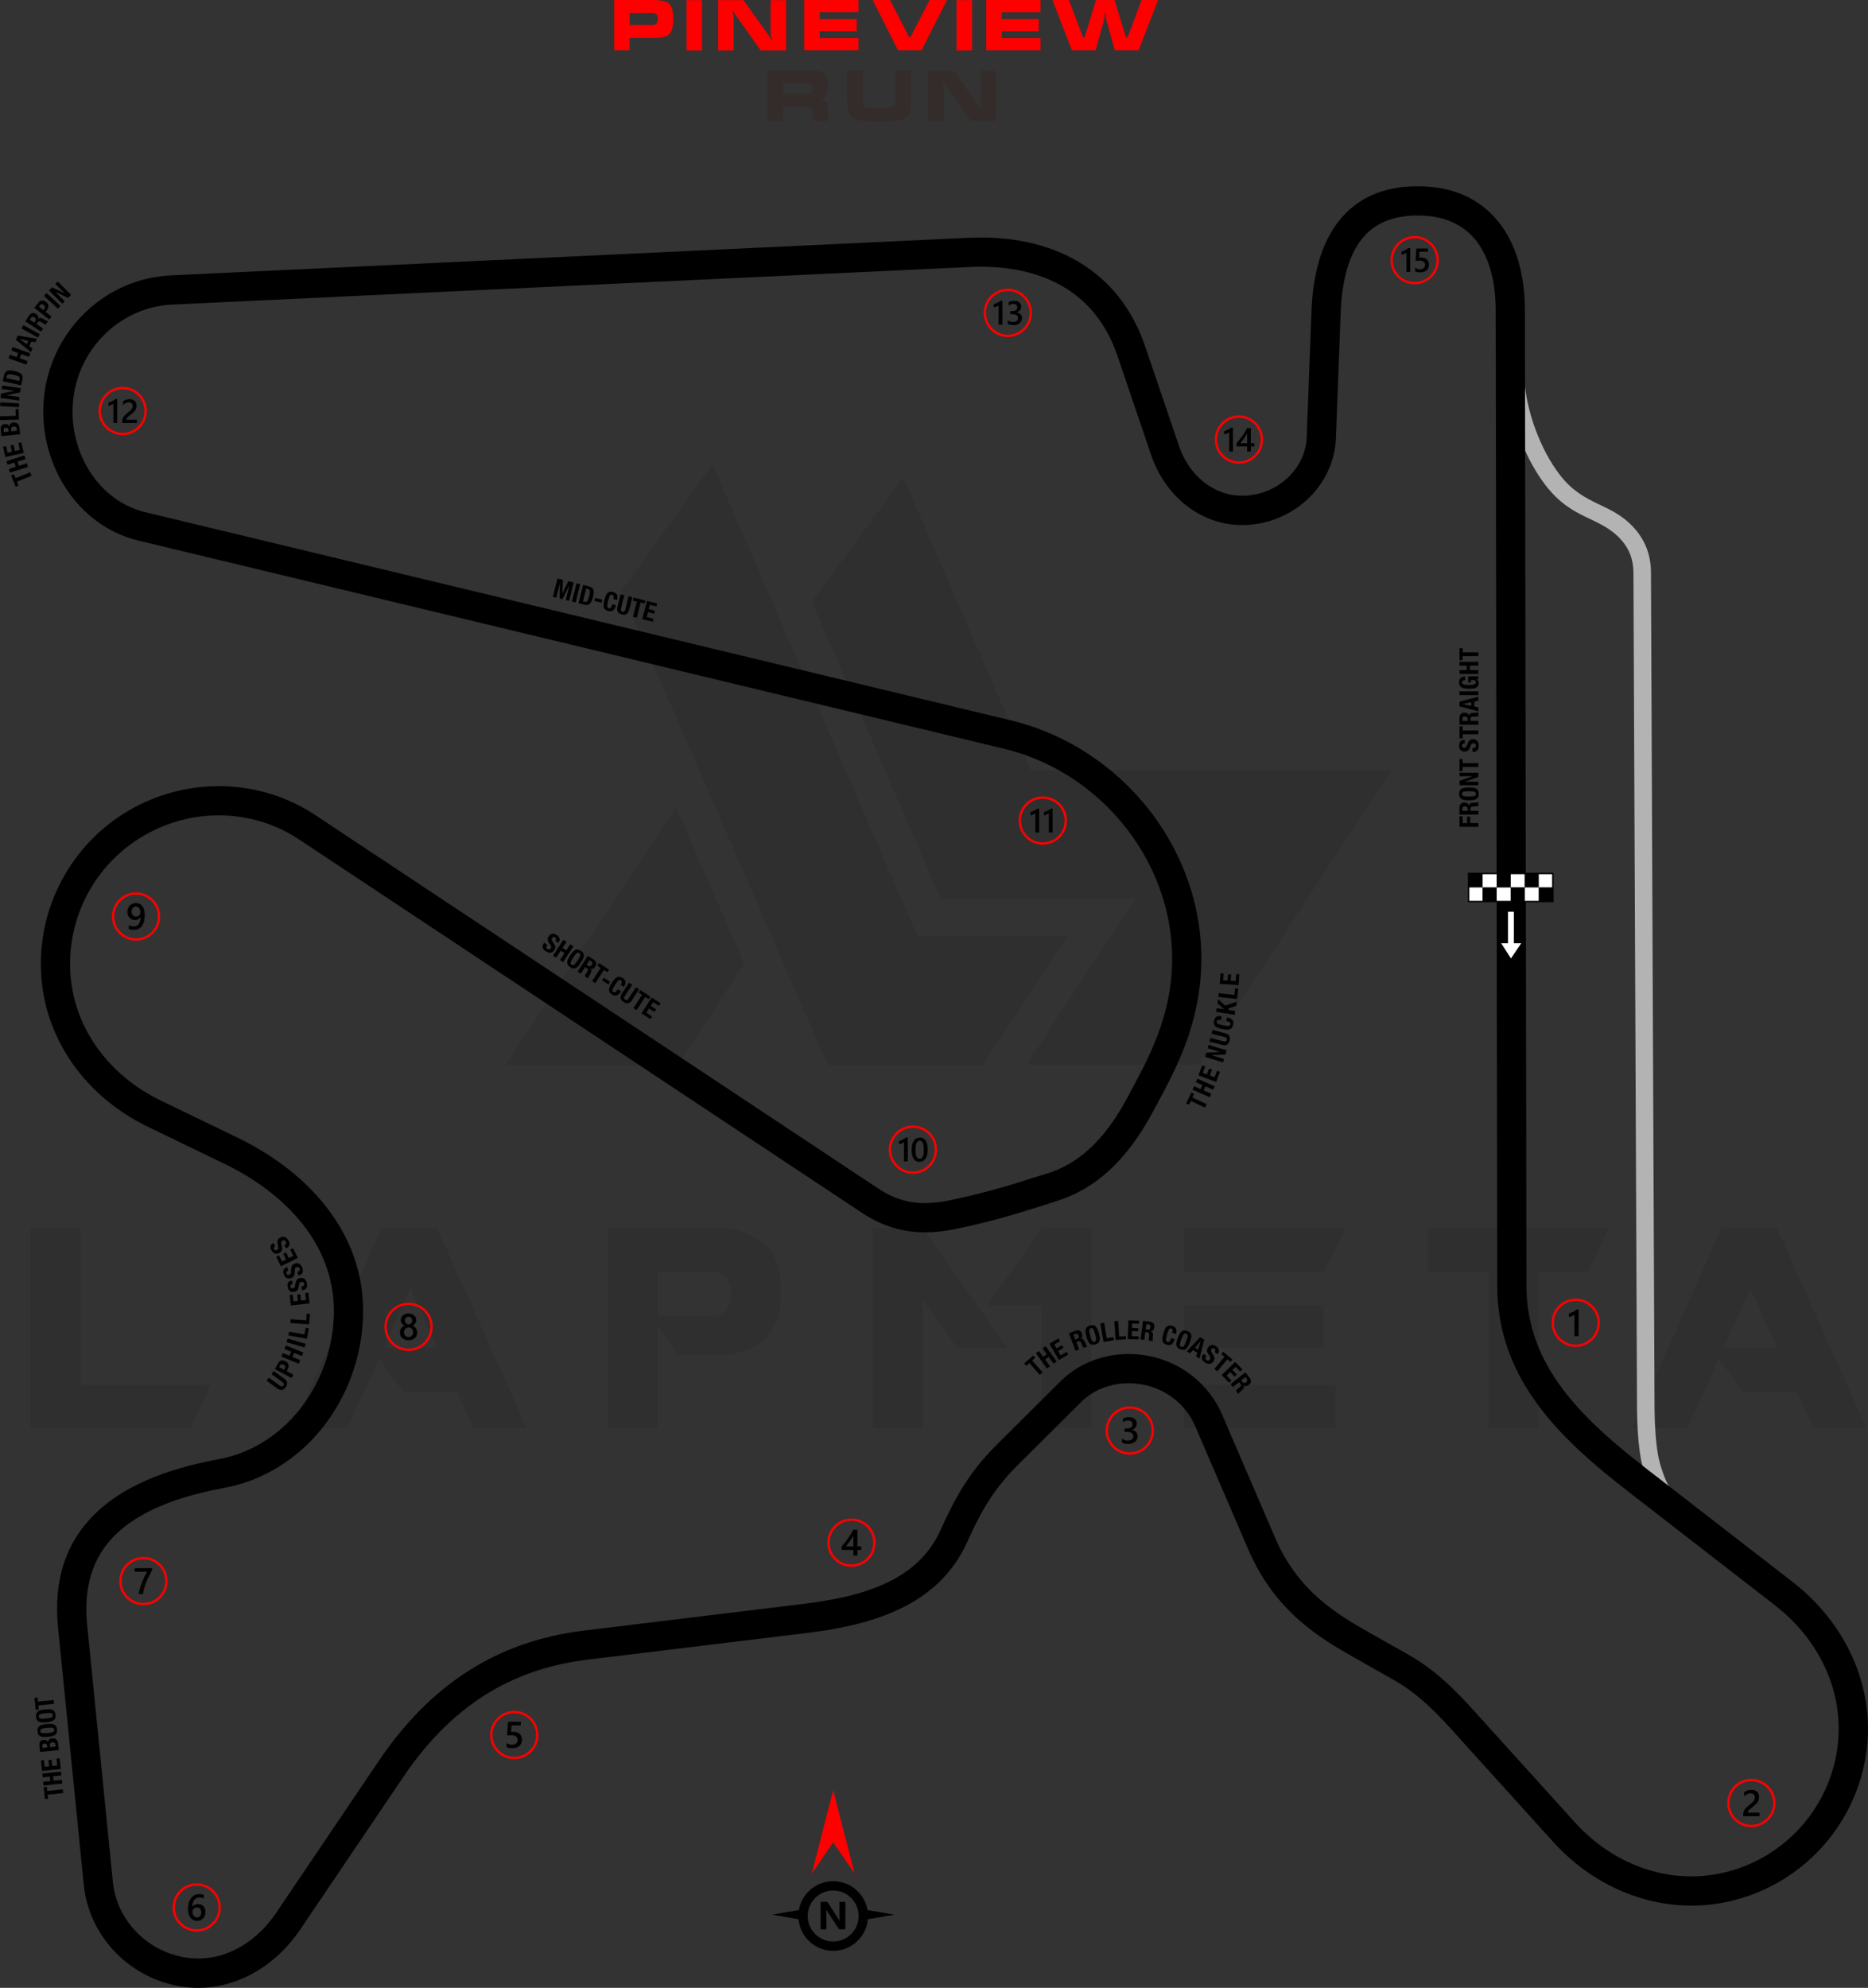 <?xml version="1.0" encoding="UTF-8"?>
<!DOCTYPE svg PUBLIC "-//W3C//DTD SVG 1.1//EN" "http://www.w3.org/Graphics/SVG/1.1/DTD/svg11.dtd">
<!-- Creator: CorelDRAW -->
<svg xmlns="http://www.w3.org/2000/svg" xml:space="preserve" width="224.749mm" height="239.113mm" version="1.1" style="shape-rendering:geometricPrecision; text-rendering:geometricPrecision; image-rendering:optimizeQuality; fill-rule:evenodd; clip-rule:evenodd"
viewBox="0 0 13294.59 14144.26"
 xmlns:xlink="http://www.w3.org/1999/xlink"
 xmlns:xodm="http://www.corel.com/coreldraw/odm/2003">
 <rect x="0" y="0" width="13294.59" height="14144.26" fill="#333333" stroke="none"/>
 <defs>
  <style type="text/css">
   <![CDATA[
    .fil4 {fill:black}
    .fil5 {fill:white}
    .fil8 {fill:#332C2B;fill-rule:nonzero}
    .fil6 {fill:black;fill-rule:nonzero}
    .fil2 {fill:black;fill-rule:nonzero}
    .fil1 {fill:#B3B3B3;fill-rule:nonzero}
    .fil3 {fill:red;fill-rule:nonzero}
    .fil7 {fill:white;fill-rule:nonzero}
    .fil0 {fill:black;fill-opacity:0.071}
   ]]>
  </style>
 </defs>
 <g id="Layer_x0020_1">
  <path class="fil0" d="M218.06 10160.59l0 -1423.54 353.52 0 0 1114.79 928.6 0 -141.41 308.75 -1140.71 0zm4202.25 -5953.39l1470.67 3370.29 1105.36 0 601 -916.82 -1067.66 0 -1458.89 -3358.5 -650.49 905.03zm2008.03 -810.76l907.38 2085.8 2566.61 0 -1369.32 2092.89 -1225.57 0 0 -2.36 768.33 -1173.71 -1378.75 0 -919.17 -2116.45 650.49 -886.17zm-1131.29 3459.84l-471.37 721.2 -1225.55 0 0 -2.35 1211.42 -1831.27 485.51 1112.42zm-1548.45 3306.66l-377.09 0 -115.48 -256.9 -384.17 0 -174.41 -238.04 -223.89 494.93 -391.24 0 631.63 -1423.53 398.31 0 636.36 1423.53zm-634 -570.36l-193.26 -424.23 -188.55 424.23 381.81 0zm1567.3 -230.97l428.95 0c61.28,-18.86 91.91,-75.42 89.56,-169.69 0,-77.78 -37.7,-127.27 -117.84,-146.13l-400.67 0 0 315.82zm141.41 282.83l-143.77 -207.41 0 723.55 -353.53 0 0 -1423.54 850.82 0c249.82,44.78 377.09,179.12 379.45,407.74l0 84.85c-2.35,230.96 -127.27,370.02 -374.73,412.44l-358.24 -0.01 0 2.37zm2345.06 -51.86l-353.53 0 -245.11 -339.38 -0.01 907.39 -355.88 0 0 -1423.54 353.52 0 601 855.53zm245.11 -853.17l353.53 0 0 1421.18 -355.88 0 0 -872.03 -384.17 0 386.53 -549.15zm2092.88 1112.43l0 308.75 -1081.79 0 0 -308.75 1081.79 0zm-84.84 -565.64l0 304.03 -996.95 0 0 -304.04 996.95 0.01zm155.55 -546.79l-155.55 311.11 -996.95 0 0 -311.11 1152.49 0zm1013.44 306.39l-426.59 0 0 -306.39 1284.48 0 -143.77 306.39 -355.88 0 0 1114.79 -355.89 0 0 -1114.79 -2.35 0zm2693.88 1117.14l-377.1 0 -115.48 -256.9 -384.16 0 -174.41 -238.04 -223.91 494.93 -391.23 0 631.63 -1423.53 398.31 0 636.35 1423.53zm-634 -570.36l-193.26 -424.23 -188.54 424.23 381.8 0z"/>
  <g id="_3144085448976">
   <path class="fil1" d="M10853.62 2748.97c19.01,186.11 106.65,447.3 248.32,630.62 175.86,227.55 366.32,192.3 533.27,383.1 73.07,83.51 113.69,185.05 114.75,307.72l25.44 5956.78c1.05,121.65 9.12,234.11 24.82,324.93 13.29,76.85 55.08,192.76 77.52,222.22l-99.28 75.81c-35.38,-46.46 -84.9,-181.07 -101.49,-277 -16.63,-96.16 -25.18,-215.58 -26.29,-344.99l-25.44 -5956.78c-0.78,-90.72 -30.5,-165.46 -83.94,-226.54 -151.42,-173.03 -346.25,-138.99 -540.39,-390.54 -139.28,-180.46 -227.12,-420.1 -258.59,-616.39l111.3 -88.95z"/>
   <path class="fil2" d="M10153.88 1327.41c222.56,13.52 398.26,104.61 519.38,261.77 116.77,151.51 179.09,362.58 179.5,622.06l11.09 6940.42c0.46,285.41 100.63,521.37 254.86,728.21 159.81,214.32 378.09,399.38 605.55,575.58l1035.16 801.89c196.81,152.45 349.18,349.4 440.06,569.94 88.21,214.06 118.68,449.75 76.07,688.24 -43.35,242.62 -155.23,461.83 -315.95,636.26 -160.59,174.29 -370.02,303.67 -608.59,366.78 -234.71,62.09 -472.97,51.25 -693.93,-19.31 -227.07,-72.51 -435.43,-208.18 -602.21,-392.52l-605.18 -668.88c-20.63,-22.81 -36.02,-39.97 -51.19,-56.9 -141.62,-157.99 -285.81,-318.87 -480.11,-428.47l-270.04 -152.33c-132.28,-74.62 -274.41,-157.7 -407.31,-276.3 -136.62,-121.92 -262.72,-279.6 -357.64,-500.06l-377.47 -876.71c-32.35,-75.14 -82.19,-139.62 -143.75,-189.43l-0.41 0c-63,-50.97 -137.94,-86.95 -218.84,-103.81 -82.9,-17.27 -168.32,-14.93 -247.47,6.92 -75.07,20.72 -144.49,59.01 -200.52,114.72l-453.27 450.69c-85.75,85.27 -151.15,168.49 -206.64,255.91 -56.77,89.45 -102.89,182.4 -149.32,285.7 -94.11,209.4 -243.8,356.95 -442.22,460.69 -190.44,99.57 -423.74,157.17 -694.56,190.09l-1565.11 190.31c-239.95,29.17 -473.8,97.88 -694.24,228.82 -221.15,131.35 -430.34,326.37 -620.8,608.24l-730.85 1081.65c-101.28,149.89 -237.27,269.87 -393.26,341.84 -149.36,68.9 -316.22,93.86 -488.06,59.5 -176.88,-35.37 -333.61,-126.1 -450.41,-253.06 -115.86,-125.94 -192.36,-287.74 -210.26,-466.79l-182.71 -1827.12c-34.36,-343.68 57.82,-609.36 261.8,-809.47 196.44,-192.7 494.67,-318.46 881.38,-389.81 232.33,-42.87 429.77,-171.81 572.57,-349.26 150.08,-186.49 239.82,-425.88 246.98,-675.57 6.53,-227.95 -65.09,-430.46 -188.47,-603.18 -141.62,-198.25 -351.76,-358.54 -591.66,-474.5l-543.5 -262.69c-216.92,-104.84 -401.84,-259.34 -535.08,-448.39 -129.11,-183.18 -209.75,-398.79 -224.25,-633.33 -14.71,-237.74 38.36,-469.77 146.64,-672.6 108.42,-203.07 271.78,-376.4 477.5,-496.45 206.43,-120.46 439.17,-178.32 670.32,-172.79 229.61,5.49 457.23,73.62 655.56,205.14l4007.92 2657.95c66.49,44.09 136.4,76.31 214.41,92.06 79.34,16.01 169.85,15.71 277.18,-5.45 251.63,-49.61 451.24,-112.69 607.92,-162.19 15.13,-4.78 29.23,-9.24 97.53,-30.13 111.85,-34.22 213.57,-91.98 307.58,-178.59 97.29,-89.63 186.55,-210.09 270.26,-366.93 39.45,-73.92 19.52,-36.83 26.03,-48.93 108.78,-202.29 239.62,-445.59 278.81,-753.61 48.33,-379.89 -58.57,-751.03 -270.6,-1050.85 -215.12,-304.21 -537.97,-534.34 -916.37,-625.31l-6156.92 -1480.22c-225.19,-54.14 -405.3,-195.74 -523.32,-380.77 -121.51,-190.51 -177.27,-427.27 -148.14,-661.04 28.84,-231.4 138.33,-438.06 299.01,-589.27 159.46,-150.05 369.46,-245.5 601.3,-256.42l5675.28 -267.39c301.91,-14.22 573.93,42.7 794.06,176.35 211.57,128.45 372.98,325.48 464.85,595.65l240.87 708.31c38.57,113.41 107.88,209.41 196.96,272.98 82.18,58.63 182.01,89.68 290.41,80.75 114.61,-9.44 219.8,-59.74 296.66,-136.42 73.54,-73.36 120.94,-170.82 125.06,-279.16l34.07 -894.55c0.71,-18.6 1.41,-33.55 2.08,-44.68 16.34,-269.05 87.06,-481.11 216.12,-626.78 134.23,-151.53 324.94,-227.74 575.81,-218.18 12.22,0.46 20.82,0.85 26.01,1.17zm354.72 388.94c-83.53,-108.39 -207.61,-171.39 -366.96,-181.07 -10.64,-0.64 -17.77,-1.04 -21.11,-1.17 -184.68,-7.03 -321.22,44.71 -412.79,148.07 -96.76,109.22 -150.44,279.04 -163.94,501.26 -1.01,16.66 -1.71,29.89 -2.08,39.78l-34.07 894.55c-6.23,163.92 -76.8,310.23 -186.2,419.36 -110.94,110.68 -262.11,183.22 -426.27,196.75 -159.83,13.17 -307.02,-32.61 -428.18,-119.06 -124.75,-89.01 -221.02,-221.13 -273.58,-375.69l-240.87 -708.31c-75.33,-221.53 -205.53,-381.78 -375.19,-484.79 -183.39,-111.34 -415.37,-158.51 -676.68,-146.2l-5675.28 267.39c-180.29,8.49 -343.91,83.01 -468.43,200.18 -126.03,118.6 -211.94,280.95 -234.62,462.92 -23.21,186.28 20.59,373.96 116.35,524.09 90.29,141.55 226.73,249.55 396.15,290.29l6156.92 1480.22c429.52,103.26 795.41,363.68 1038.65,707.64 240.57,340.18 361.68,762.75 306.46,1196.77 -44.2,347.46 -184.76,608.84 -301.63,826.16 -24.17,44.96 -3.57,6.04 -26.03,48.11 -95.33,178.63 -198.61,317.32 -312.65,422.37 -117.32,108.09 -245.79,180.64 -388.28,224.24 -7.93,2.43 -42.1,13.39 -95.09,30.13 -161.13,50.91 -366.41,115.78 -630.74,167.89 -134.4,26.5 -251.58,26.1 -357.88,4.65 -107.61,-21.73 -201.37,-64.4 -288.58,-122.23l-4007.92 -2657.95c-165.24,-109.57 -354.65,-166.34 -545.51,-170.9 -192.52,-4.61 -387.04,43.97 -560.28,145.07 -172.5,100.67 -309.07,245.24 -399.24,414.12 -90.3,169.14 -134.52,363.19 -122.19,562.55 12,194.05 79.16,373.08 186.76,525.73 112.85,160.11 270.16,291.3 455.19,380.73l543.5 262.69c269.64,130.33 507.61,312.98 670.73,541.34 148.53,207.93 234.71,452.74 226.78,729.53 -8.48,295.75 -114.81,579.33 -292.62,800.29 -172.79,214.73 -413.12,371.01 -697.29,423.44 -345.89,63.83 -607.87,171.61 -772.97,333.57 -157.55,154.56 -228.27,364.7 -200.67,640.73l182.71 1827.12c13.23,132.33 70.16,252.34 156.47,346.15 87.36,94.95 204.94,162.89 337.92,189.48 126.66,25.33 249.77,6.87 360.08,-44.02 120.84,-55.75 227.28,-150.3 307.68,-269.29l730.85 -1081.65c208.8,-309.03 440.75,-524.37 687.64,-671.01 247.6,-147.07 508.73,-224.05 775.75,-256.52l1565.11 -190.31c247.85,-30.13 457.82,-80.99 622.83,-167.27 157.04,-82.11 275.05,-197.87 348.48,-361.25 51.1,-113.69 101.62,-215.62 163.17,-312.61 62.83,-98.99 137.45,-193.78 235.99,-291.77l453.27 -450.69c82.26,-81.79 183.24,-137.74 291.81,-167.71 111.15,-30.68 230.32,-34.14 345.28,-10.19 114.38,23.83 219.73,74.23 307.69,145.38l-0.16 0.2c87.92,71.19 158.87,162.8 204.65,269.12l377.47 876.71c81.23,188.69 188.57,323.11 304.65,426.7 119.81,106.91 249.67,182.79 370.63,251.03l270.04 152.33c224.61,126.71 380.24,300.34 533.09,470.86 18.69,20.86 37.12,41.42 50.39,56.08l605.18 668.88c142.18,157.15 318.95,272.53 510.9,333.83 184.05,58.77 382.57,67.78 578.18,16.04 199.19,-52.69 374.12,-160.8 508.33,-306.45 134.09,-145.53 227.5,-328.78 263.79,-531.93 35.49,-198.65 10.23,-394.68 -63.03,-572.48 -76.97,-186.78 -206.76,-354.15 -374.85,-484.36l-1035.16 -801.89c-240.56,-186.34 -472.18,-383.07 -645.49,-615.52 -178.88,-239.91 -295.08,-515.77 -295.62,-852.93l-11.09 -6940.42c-0.34,-212.08 -47.65,-379.89 -136.29,-494.9z"/>
  </g>
  <g id="_3144085450848">
   <path class="fil3" d="M1020.57 11078.21c47.46,0 90.45,19.25 121.55,50.36 31.1,31.1 50.35,74.09 50.35,121.56 0,47.46 -19.25,90.45 -50.35,121.55 -31.1,31.1 -74.09,50.35 -121.55,50.35 -47.46,0 -90.46,-19.25 -121.57,-50.35 -31.1,-31.1 -50.35,-74.09 -50.35,-121.55 0,-47.46 19.25,-90.46 50.36,-121.56 31.1,-31.1 74.09,-50.36 121.56,-50.36zm109.75 62.16c-28.09,-28.09 -66.9,-45.46 -109.75,-45.46 -42.87,0 -81.68,17.37 -109.76,45.46 -28.09,28.08 -45.46,66.89 -45.46,109.76 0,42.86 17.37,81.67 45.45,109.75 28.09,28.08 66.9,45.46 109.76,45.46 42.86,0 81.67,-17.38 109.75,-45.46 28.08,-28.09 45.46,-66.9 45.46,-109.75 0,-42.86 -17.38,-81.67 -45.46,-109.76z"/>
   <path class="fil4" d="M1082.23 11172.79c-7.74,14.14 -15.03,28.16 -21.89,42 -6.89,13.88 -13.09,27.76 -18.66,41.77 -5.58,13.97 -10.41,28.07 -14.55,42.26 -4.13,14.23 -7.29,28.72 -9.54,43.57l-31.27 0c2.06,-13.22 5,-26.39 8.83,-39.58 3.81,-13.17 8.3,-26.31 13.44,-39.48 5.14,-13.19 10.89,-26.41 17.31,-39.72 6.37,-13.31 13.17,-26.76 20.38,-40.28l-87.38 0 0 -25.48 123.32 0 0 14.94z"/>
  </g>
  <g id="_3144085449360">
   <path class="fil3" d="M1400.01 13400.56c47.46,0 90.46,19.24 121.56,50.35 31.1,31.1 50.35,74.09 50.35,121.55 0,47.46 -19.25,90.46 -50.35,121.56 -31.1,31.1 -74.09,50.35 -121.56,50.35 -47.46,0 -90.44,-19.25 -121.55,-50.35 -31.1,-31.1 -50.35,-74.09 -50.35,-121.56 0,-47.46 19.24,-90.45 50.35,-121.55 31.1,-31.11 74.08,-50.35 121.55,-50.35zm109.76 62.15c-28.09,-28.09 -66.9,-45.46 -109.76,-45.46 -42.86,0 -81.67,17.38 -109.75,45.46 -28.09,28.09 -45.46,66.9 -45.46,109.75 0,42.86 17.38,81.67 45.46,109.76 28.09,28.08 66.89,45.46 109.75,45.46 42.86,0 81.67,-17.38 109.76,-45.46 28.08,-28.09 45.46,-66.9 45.46,-109.76 0,-42.86 -17.38,-81.67 -45.46,-109.75z"/>
   <path class="fil4" d="M1461.98 13605.35c0,9.26 -1.53,17.75 -4.57,25.38 -3.03,7.6 -7.25,14.19 -12.64,19.73 -5.41,5.54 -11.82,9.84 -19.24,12.87 -7.43,3.08 -15.47,4.57 -24.16,4.57 -9.27,0 -17.79,-1.8 -25.52,-5.4 -7.77,-3.61 -14.46,-8.96 -20.08,-16.08 -5.63,-7.12 -9.97,-15.98 -13.09,-26.58 -3.08,-10.58 -4.61,-22.88 -4.61,-36.85 0,-17.08 2.02,-32.24 6.1,-45.47 4.09,-13.17 9.67,-24.25 16.78,-33.16 7.12,-8.96 15.5,-15.72 25.13,-20.34 9.58,-4.66 19.99,-6.98 31.14,-6.98 6.94,0 13.27,0.48 18.98,1.44 5.71,0.93 10.29,2.25 13.71,3.87l0 26.88c-4.4,-2.24 -9.06,-4.13 -14.06,-5.66 -4.96,-1.54 -10.67,-2.33 -17.08,-2.33 -7.2,0 -13.89,1.45 -19.95,4.4 -6.1,2.89 -11.38,7.15 -15.78,12.78 -4.43,5.62 -7.9,12.61 -10.45,20.87 -2.51,8.26 -3.83,17.83 -3.91,28.64l0.79 0c3.96,-6.1 9.28,-10.9 15.99,-14.41 6.77,-3.52 14.67,-5.27 23.76,-5.27 8.09,0 15.34,1.27 21.83,3.91 6.47,2.63 12,6.37 16.56,11.33 4.62,4.92 8.18,10.94 10.63,18.01 2.51,7.08 3.74,15.03 3.74,23.86zm-30.09 2.45c0,-5.31 -0.66,-10.14 -1.89,-14.53 -1.23,-4.4 -3.12,-8.12 -5.67,-11.24 -2.5,-3.16 -5.71,-5.58 -9.53,-7.29 -3.78,-1.72 -8.3,-2.56 -13.44,-2.56 -5.14,0 -9.67,0.92 -13.58,2.77 -3.9,1.85 -7.16,4.26 -9.84,7.25 -2.67,2.98 -4.66,6.45 -5.97,10.28 -1.32,3.86 -2.03,7.81 -2.03,11.86 0,4.39 0.66,8.87 1.89,13.44 1.23,4.61 3.16,8.78 5.71,12.56 2.6,3.79 5.89,6.86 9.84,9.31 3.99,2.46 8.75,3.69 14.24,3.69 4.87,0 9.22,-0.92 13,-2.72 3.78,-1.8 6.94,-4.31 9.43,-7.47 2.56,-3.17 4.49,-6.95 5.8,-11.26 1.32,-4.34 2.03,-9.04 2.03,-14.1z"/>
  </g>
  <g id="_3144085449504">
   <path class="fil3" d="M3660.26 12173.27c47.46,0 90.45,19.25 121.56,50.35 31.1,31.11 50.35,74.09 50.35,121.55 0,47.46 -19.25,90.45 -50.35,121.56 -31.11,31.1 -74.09,50.35 -121.56,50.35 -47.46,0 -90.44,-19.25 -121.55,-50.35 -31.1,-31.11 -50.35,-74.09 -50.35,-121.56 0,-47.46 19.25,-90.45 50.35,-121.55 31.1,-31.1 74.09,-50.35 121.55,-50.35zm109.75 62.15c-28.09,-28.09 -66.89,-45.45 -109.75,-45.45 -42.86,0 -81.67,17.37 -109.75,45.45 -28.09,28.09 -45.45,66.89 -45.45,109.75 0,42.86 17.37,81.67 45.45,109.75 28.09,28.09 66.89,45.46 109.75,45.46 42.86,0 81.67,-17.37 109.75,-45.46 28.09,-28.09 45.46,-66.89 45.46,-109.75 0,-42.86 -17.37,-81.67 -45.46,-109.75z"/>
   <path class="fil4" d="M3605.74 12431.51l0 -28.69c12.13,8.17 24.38,12.21 36.82,12.21 12.51,0 22.62,-3.16 30.22,-9.58 7.64,-6.37 11.46,-14.89 11.46,-25.57 0,-10.45 -3.86,-18.58 -11.64,-24.42 -7.77,-5.85 -18.88,-8.74 -33.39,-8.74 -4.97,0 -15.07,0.48 -30.27,1.53l6.59 -97.03 90.84 0 0 25.48 -66.01 0 -3.08 46.2c5.93,-0.35 11.28,-0.52 16.07,-0.52 19.55,0 34.71,5 45.38,15.07 10.68,10.01 16.03,23.77 16.03,41.16 0,18.27 -6.15,32.94 -18.36,43.97 -12.21,11.03 -29.04,16.52 -50.39,16.52 -18.01,0 -31.45,-2.51 -40.28,-7.6z"/>
  </g>
  <g id="_3144085450272">
   <path class="fil3" d="M8040.67 10007.02c47.46,0 90.45,19.25 121.55,50.35 31.1,31.1 50.35,74.09 50.35,121.56 0,47.46 -19.25,90.45 -50.35,121.55 -31.1,31.1 -74.09,50.35 -121.55,50.35 -47.46,0 -90.45,-19.24 -121.55,-50.35 -31.1,-31.1 -50.35,-74.09 -50.35,-121.55 0,-47.46 19.25,-90.46 50.35,-121.56 31.1,-31.1 74.09,-50.35 121.55,-50.35zm109.75 62.15c-28.09,-28.08 -66.9,-45.46 -109.75,-45.46 -42.86,0 -81.67,17.38 -109.75,45.46 -28.08,28.09 -45.46,66.9 -45.46,109.76 0,42.86 17.37,81.67 45.46,109.75 28.08,28.08 66.89,45.46 109.75,45.46 42.86,0 81.67,-17.38 109.75,-45.46 28.08,-28.09 45.46,-66.9 45.46,-109.75 0,-42.86 -17.38,-81.67 -45.46,-109.76z"/>
   <path class="fil4" d="M7984.89 10264.41l0 -28.07c12.04,9.53 25.56,14.27 40.68,14.27 12.26,0 22.09,-2.76 29.42,-8.35 7.35,-5.57 10.99,-13.13 10.99,-22.67 0,-20.9 -15.99,-31.4 -48.01,-31.4l-14.29 0 0 -23.95 13.67 0c28.38,0 42.56,-9.83 42.56,-29.56 0,-18.19 -11.06,-27.29 -33.16,-27.29 -12.39,0 -23.99,4.4 -34.88,13.23l0 -26.49c12.52,-7.03 27.33,-10.59 44.37,-10.59 16.39,0 29.52,4.13 39.4,12.39 9.84,8.21 14.81,18.76 14.81,31.63 0,24.29 -12.39,39.93 -37.08,46.87l0 0.53c13.31,1.27 23.81,5.93 31.54,13.92 7.73,8.04 11.55,18.05 11.55,30.05 0,16.56 -6.2,29.96 -18.62,40.1 -12.48,10.19 -28.86,15.25 -49.2,15.25 -18.28,0 -32.87,-3.29 -43.76,-9.88z"/>
  </g>
  <g id="_3144085452768">
   <path class="fil3" d="M6059.78 10804.81c47.46,0 90.45,19.25 121.55,50.35 31.1,31.11 50.35,74.09 50.35,121.56 0,47.46 -19.25,90.45 -50.35,121.56 -31.1,31.1 -74.09,50.35 -121.55,50.35 -47.46,0 -90.45,-19.25 -121.55,-50.35 -31.1,-31.11 -50.35,-74.09 -50.35,-121.56 0,-47.46 19.25,-90.45 50.35,-121.56 31.1,-31.1 74.09,-50.35 121.55,-50.35zm109.75 62.16c-28.09,-28.09 -66.89,-45.46 -109.75,-45.46 -42.86,0 -81.67,17.37 -109.75,45.46 -28.08,28.09 -45.46,66.89 -45.46,109.75 0,42.86 17.38,81.67 45.46,109.75 28.09,28.09 66.9,45.46 109.75,45.46 42.86,0 81.67,-17.37 109.75,-45.46 28.08,-28.09 45.46,-66.89 45.46,-109.75 0,-42.86 -17.38,-81.67 -45.46,-109.75z"/>
   <path class="fil4" d="M6102.33 10884.45l0 119.18 27.41 0 0 24.81 -27.41 0 0 40.55 -28.95 0 0 -40.55 -83.56 0 0 -25.08c7.57,-8.52 15.3,-17.71 23.25,-27.64 7.95,-9.88 15.59,-20.03 22.93,-30.35 7.33,-10.32 14.09,-20.69 20.38,-31.06 6.28,-10.41 11.56,-20.34 15.82,-29.87l30.13 0zm-28.95 119.18l0 -77.5c-9.35,16.83 -18.63,31.5 -27.76,44.02 -9.13,12.52 -17.66,23.68 -25.66,33.47l53.42 0z"/>
  </g>
  <g id="_3144085455024">
   <path class="fil3" d="M2907.74 9269.35c47.46,0 90.45,19.25 121.55,50.35 31.1,31.11 50.35,74.09 50.35,121.56 0,47.46 -19.25,90.45 -50.35,121.55 -31.1,31.1 -74.09,50.35 -121.55,50.35 -47.46,0 -90.45,-19.25 -121.55,-50.35 -31.1,-31.1 -50.35,-74.09 -50.35,-121.55 0,-47.46 19.25,-90.45 50.35,-121.56 31.1,-31.1 74.09,-50.35 121.55,-50.35zm109.75 62.15c-28.09,-28.08 -66.9,-45.45 -109.75,-45.45 -42.86,0 -81.67,17.37 -109.75,45.45 -28.08,28.09 -45.46,66.9 -45.46,109.76 0,42.86 17.38,81.67 45.46,109.75 28.09,28.08 66.89,45.46 109.75,45.46 42.86,0 81.67,-17.38 109.75,-45.46 28.08,-28.09 45.46,-66.9 45.46,-109.75 0,-42.86 -17.38,-81.67 -45.46,-109.76z"/>
   <path class="fil4" d="M2846.24 9482.12c0,-5.31 0.66,-10.45 1.98,-15.42 1.32,-5 3.34,-9.58 5.97,-13.79 2.68,-4.22 6.02,-8 10.06,-11.34 4.04,-3.33 8.74,-6.01 14.15,-8.08 -8,-4.48 -14.32,-10.19 -19.07,-17.17 -4.7,-7.03 -7.07,-14.76 -7.07,-23.24 0,-6.81 1.41,-13.04 4.22,-18.8 2.76,-5.76 6.64,-10.72 11.55,-14.94 4.97,-4.22 10.76,-7.47 17.44,-9.84 6.72,-2.37 14.02,-3.56 21.87,-3.56 8,0 15.33,1.23 22.1,3.61 6.72,2.41 12.56,5.71 17.48,9.93 4.92,4.21 8.78,9.18 11.51,14.93 2.77,5.76 4.12,11.95 4.12,18.67 0,8.48 -2.37,16.21 -7.07,23.24 -4.74,6.99 -10.98,12.69 -18.8,17.17 5.31,2.07 10.01,4.75 14.1,8.04 4.08,3.29 7.47,7.02 10.23,11.24 2.73,4.22 4.79,8.78 6.19,13.79 1.36,4.97 2.02,10.14 2.02,15.55 0,8.08 -1.5,15.46 -4.48,22.15 -3.04,6.67 -7.21,12.43 -12.62,17.17 -5.39,4.79 -11.9,8.48 -19.46,11.16 -7.51,2.64 -15.85,3.96 -24.95,3.96 -9,0 -17.27,-1.32 -24.78,-3.96 -7.51,-2.68 -13.97,-6.37 -19.41,-11.16 -5.45,-4.74 -9.71,-10.49 -12.74,-17.17 -3.08,-6.68 -4.57,-14.07 -4.57,-22.15zm29.09 -2.55c0,5.23 0.75,9.93 2.28,14.15 1.59,4.21 3.74,7.77 6.59,10.68 2.81,2.9 6.23,5.14 10.24,6.67 3.99,1.53 8.44,2.33 13.31,2.33 4.7,0 9.05,-0.8 13,-2.38 3.96,-1.58 7.33,-3.86 10.23,-6.8 2.86,-2.99 5.14,-6.55 6.77,-10.72 1.63,-4.13 2.41,-8.78 2.41,-13.92 0,-4.74 -0.74,-9.18 -2.28,-13.35 -1.58,-4.13 -3.73,-7.77 -6.58,-10.85 -2.81,-3.12 -6.24,-5.54 -10.24,-7.33 -4,-1.81 -8.44,-2.73 -13.31,-2.73 -4.61,0 -8.96,0.83 -12.91,2.5 -4,1.67 -7.43,4.04 -10.32,7.07 -2.86,3.08 -5.1,6.67 -6.77,10.9 -1.63,4.21 -2.41,8.78 -2.41,13.79zm6.28 -83.42c0,3.87 0.7,7.43 2.06,10.76 1.36,3.29 3.2,6.15 5.52,8.61 2.33,2.46 5.06,4.35 8.18,5.71 3.11,1.41 6.5,2.07 10.1,2.07 3.61,0 6.99,-0.71 10.11,-2.11 3.11,-1.41 5.89,-3.34 8.25,-5.8 2.33,-2.46 4.22,-5.31 5.58,-8.61 1.37,-3.29 2.06,-6.85 2.06,-10.62 0,-3.86 -0.66,-7.47 -1.98,-10.81 -1.37,-3.33 -3.16,-6.23 -5.49,-8.6 -2.33,-2.41 -5.06,-4.31 -8.22,-5.67 -3.21,-1.37 -6.64,-2.06 -10.33,-2.06 -3.86,0 -7.37,0.7 -10.54,2.11 -3.16,1.4 -5.89,3.38 -8.17,5.89 -2.28,2.46 -4.04,5.35 -5.27,8.65 -1.28,3.29 -1.89,6.81 -1.89,10.5z"/>
  </g>
  <g id="_3144085452864">
   <path class="fil3" d="M7172.59 2054.46c47.46,0 90.45,19.25 121.55,50.35 31.1,31.1 50.35,74.09 50.35,121.55 0,47.46 -19.25,90.45 -50.35,121.55 -31.11,31.11 -74.09,50.35 -121.55,50.35 -47.46,0 -90.45,-19.25 -121.56,-50.35 -31.1,-31.1 -50.35,-74.09 -50.35,-121.55 0,-47.46 19.25,-90.45 50.35,-121.55 31.11,-31.1 74.09,-50.35 121.56,-50.35zm109.75 62.15c-28.08,-28.09 -66.89,-45.46 -109.75,-45.46 -42.86,0 -81.67,17.37 -109.76,45.46 -28.08,28.08 -45.45,66.89 -45.45,109.75 0,42.86 17.37,81.67 45.45,109.75 28.09,28.08 66.9,45.46 109.76,45.46 42.86,0 81.67,-17.38 109.75,-45.46 28.09,-28.09 45.46,-66.9 45.46,-109.75 0,-42.86 -17.37,-81.67 -45.46,-109.75z"/>
   <path class="fil4" d="M7133.94 2139.84l0 170.28 -26.96 0 0 -137.29c-4.87,3.48 -10.11,6.47 -15.74,8.88 -5.58,2.45 -12.01,4.6 -19.22,6.46l0 -23c4.51,-1.46 8.84,-3 13,-4.64 4.21,-1.62 8.33,-3.45 12.37,-5.47 4.08,-2.02 8.17,-4.29 12.33,-6.74 4.13,-2.5 8.41,-5.32 12.85,-8.49l11.38 0zm38.53 164.14l0 -25.33c10.87,8.6 23.08,12.88 36.72,12.88 11.06,0 19.93,-2.5 26.55,-7.54 6.63,-5.03 9.92,-11.84 9.92,-20.46 0,-18.87 -14.44,-28.34 -43.34,-28.34l-12.89 0 0 -21.61 12.33 0c25.61,0 38.41,-8.87 38.41,-26.67 0,-16.42 -9.99,-24.63 -29.93,-24.63 -11.18,0 -21.64,3.97 -31.48,11.94l0 -23.9c11.3,-6.35 24.66,-9.56 40.05,-9.56 14.78,0 26.64,3.73 35.56,11.18 8.88,7.41 13.36,16.93 13.36,28.55 0,21.92 -11.18,36.04 -33.46,42.3l0 0.48c12.01,1.14 21.48,5.34 28.46,12.56 6.97,7.26 10.43,16.3 10.43,27.12 0,14.95 -5.6,27.04 -16.81,36.2 -11.26,9.2 -26.05,13.76 -44.4,13.76 -16.49,0 -29.66,-2.97 -39.49,-8.92z"/>
  </g>
  <g id="_3144085454976">
   <path class="fil3" d="M10068.05 1679.28c47.46,0 90.45,19.25 121.56,50.35 31.1,31.1 50.35,74.09 50.35,121.55 0,47.46 -19.25,90.45 -50.35,121.55 -31.11,31.1 -74.09,50.36 -121.56,50.36 -47.46,0 -90.45,-19.25 -121.55,-50.36 -31.1,-31.1 -50.35,-74.09 -50.35,-121.55 0,-47.46 19.25,-90.45 50.35,-121.55 31.11,-31.11 74.09,-50.35 121.55,-50.35zm109.76 62.15c-28.09,-28.08 -66.9,-45.46 -109.76,-45.46 -42.86,0 -81.67,17.38 -109.75,45.46 -28.09,28.09 -45.46,66.9 -45.46,109.75 0,42.86 17.38,81.67 45.46,109.75 28.08,28.09 66.89,45.46 109.75,45.46 42.86,0 81.67,-17.37 109.76,-45.46 28.08,-28.08 45.45,-66.89 45.45,-109.75 0,-42.86 -17.37,-81.67 -45.45,-109.75z"/>
   <path class="fil4" d="M10036.64 1764.54l0 170.28 -26.96 0 0 -137.29c-4.87,3.48 -10.11,6.47 -15.74,8.88 -5.58,2.45 -12.01,4.6 -19.22,6.45l0 -22.99c4.52,-1.46 8.84,-3 13,-4.64 4.21,-1.62 8.33,-3.45 12.37,-5.47 4.08,-2.02 8.17,-4.29 12.33,-6.74 4.13,-2.51 8.41,-5.32 12.85,-8.49l11.38 0zm34.72 166.44l0 -25.89c10.94,7.37 22,11.02 33.23,11.02 11.29,0 20.41,-2.86 27.27,-8.65 6.9,-5.74 10.35,-13.43 10.35,-23.07 0,-9.43 -3.48,-16.77 -10.51,-22.03 -7.01,-5.28 -17.04,-7.9 -30.13,-7.9 -4.48,0 -13.6,0.44 -27.32,1.38l5.94 -87.57 81.99 0 0 22.99 -59.58 0 -2.78 41.7c5.35,-0.31 10.19,-0.47 14.5,-0.47 17.65,0 31.33,4.52 40.96,13.6 9.64,9.03 14.47,21.44 14.47,37.15 0,16.48 -5.55,29.73 -16.57,39.68 -11.02,9.96 -26.2,14.91 -45.48,14.91 -16.26,0 -28.38,-2.26 -36.35,-6.86z"/>
  </g>
  <g id="_3144085454016">
   <path class="fil3" d="M968.29 6349.45c47.46,0 90.46,19.24 121.56,50.35 31.1,31.1 50.35,74.09 50.35,121.55 0,47.46 -19.25,90.45 -50.35,121.55 -31.1,31.11 -74.09,50.35 -121.56,50.35 -47.46,0 -90.45,-19.25 -121.55,-50.35 -31.1,-31.1 -50.35,-74.09 -50.35,-121.55 0,-47.46 19.25,-90.45 50.35,-121.55 31.1,-31.1 74.09,-50.35 121.55,-50.35zm109.76 62.15c-28.09,-28.09 -66.9,-45.46 -109.76,-45.46 -42.86,0 -81.67,17.38 -109.75,45.46 -28.08,28.09 -45.46,66.9 -45.46,109.75 0,42.86 17.38,81.67 45.46,109.75 28.09,28.08 66.9,45.46 109.75,45.46 42.86,0 81.67,-17.37 109.76,-45.46 28.08,-28.08 45.46,-66.89 45.46,-109.75 0,-42.86 -17.38,-81.67 -45.46,-109.75z"/>
   <path class="fil4" d="M1030.12 6511.26c0,18.46 -1.98,34.31 -5.97,47.63 -4,13.3 -9.49,24.25 -16.48,32.81 -6.99,8.57 -15.2,14.89 -24.55,18.98 -9.41,4.08 -19.51,6.1 -30.32,6.1 -3.51,0 -7.07,-0.22 -10.63,-0.62 -3.56,-0.44 -6.94,-1.01 -10.14,-1.67 -3.26,-0.7 -6.15,-1.45 -8.78,-2.28 -2.59,-0.78 -4.79,-1.58 -6.5,-2.37l0 -26.88c1.8,1.09 4.04,2.24 6.72,3.38 2.63,1.19 5.54,2.19 8.65,3.12 3.16,0.88 6.42,1.63 9.8,2.15 3.39,0.58 6.68,0.88 9.84,0.88 7.29,0 13.92,-1.45 19.9,-4.26 5.98,-2.86 11.03,-7.03 15.24,-12.61 4.21,-5.58 7.42,-12.52 9.71,-20.77 2.28,-8.31 3.42,-17.88 3.42,-28.78l-0.53 0c-1.53,2.73 -3.56,5.32 -6.1,7.78 -2.54,2.46 -5.45,4.61 -8.7,6.45 -3.25,1.85 -6.9,3.29 -10.85,4.44 -3.99,1.09 -8.26,1.66 -12.82,1.66 -7.74,0 -14.89,-1.35 -21.57,-4.08 -6.63,-2.68 -12.39,-6.51 -17.3,-11.51 -4.88,-4.97 -8.7,-11.03 -11.51,-18.14 -2.77,-7.12 -4.18,-15.07 -4.18,-23.81 0,-9.62 1.58,-18.28 4.74,-26.05 3.21,-7.78 7.55,-14.37 13.14,-19.81 5.57,-5.45 12.16,-9.67 19.67,-12.61 7.55,-2.99 15.77,-4.49 24.6,-4.49 8.3,0 16.21,1.58 23.63,4.7 7.43,3.16 13.92,8.12 19.55,14.94 5.63,6.86 10.06,15.64 13.39,26.45 3.29,10.81 4.93,23.9 4.93,39.27zm-31.15 -19.67c0,-6.19 -0.79,-11.82 -2.37,-16.86 -1.58,-5.06 -3.79,-9.41 -6.64,-13.01 -2.81,-3.6 -6.2,-6.42 -10.11,-8.35 -3.86,-1.98 -8.16,-2.99 -12.78,-2.99 -4.13,0 -8.04,0.85 -11.77,2.51 -3.74,1.67 -6.99,4.09 -9.8,7.17 -2.77,3.06 -5.01,6.8 -6.64,11.19 -1.63,4.35 -2.41,9.23 -2.41,14.54 0,5.85 0.79,10.99 2.37,15.42 1.58,4.48 3.78,8.21 6.64,11.29 2.81,3.04 6.23,5.37 10.24,6.95 3.95,1.58 8.39,2.37 13.17,2.37 4.31,0 8.26,-0.79 11.91,-2.37 3.64,-1.58 6.81,-3.74 9.53,-6.47 2.68,-2.68 4.79,-5.89 6.37,-9.57 1.53,-3.69 2.28,-7.64 2.28,-11.82z"/>
  </g>
  <g id="_3144085454544">
   <path class="fil3" d="M6497.26 8008.42c47.46,0 90.45,19.24 121.56,50.35 31.1,31.1 50.35,74.08 50.35,121.55 0,47.46 -19.25,90.46 -50.35,121.56 -31.11,31.1 -74.09,50.35 -121.56,50.35 -47.46,0 -90.44,-19.25 -121.55,-50.35 -31.1,-31.1 -50.35,-74.09 -50.35,-121.56 0,-47.46 19.25,-90.45 50.35,-121.55 31.1,-31.11 74.09,-50.35 121.55,-50.35zm109.76 62.15c-28.09,-28.09 -66.9,-45.46 -109.76,-45.46 -42.86,0 -81.67,17.37 -109.75,45.46 -28.09,28.08 -45.46,66.89 -45.46,109.75 0,42.86 17.37,81.67 45.46,109.76 28.08,28.08 66.89,45.46 109.75,45.46 42.86,0 81.67,-17.38 109.76,-45.46 28.08,-28.09 45.45,-66.9 45.45,-109.76 0,-42.86 -17.37,-81.67 -45.45,-109.75z"/>
   <path class="fil4" d="M6460.51 8093.8l0 170.28 -26.96 0 0 -137.29c-4.87,3.48 -10.11,6.47 -15.74,8.88 -5.58,2.45 -12.01,4.6 -19.22,6.46l0 -22.99c4.51,-1.46 8.84,-3.01 13,-4.64 4.21,-1.63 8.33,-3.45 12.37,-5.47 4.08,-2.02 8.17,-4.28 12.33,-6.74 4.13,-2.5 8.41,-5.31 12.85,-8.49l11.38 0zm82.84 173.06c-17.33,0 -30.89,-7.06 -40.6,-21.25 -9.71,-14.16 -14.55,-34.65 -14.55,-61.45 0,-29.42 5.03,-51.66 15.18,-66.77 10.16,-15.1 24.78,-22.68 43.93,-22.68 36.63,0 54.91,28.47 54.91,85.4 0,28.19 -5.15,49.66 -15.5,64.49 -10.31,14.83 -24.78,22.25 -43.37,22.25zm2.7 -150.62c-20.22,0 -30.33,22.24 -30.33,66.77 0,41.67 9.91,62.48 29.74,62.48 19.5,0 29.26,-21.17 29.26,-63.51 0,-43.85 -9.55,-65.74 -28.66,-65.74z"/>
  </g>
  <g id="_3144085453776">
   <path class="fil3" d="M872.98 2752.68c47.46,0 90.45,19.25 121.55,50.35 31.11,31.11 50.35,74.09 50.35,121.56 0,47.46 -19.24,90.44 -50.35,121.55 -31.1,31.1 -74.09,50.35 -121.55,50.35 -47.46,0 -90.45,-19.25 -121.55,-50.35 -31.1,-31.11 -50.35,-74.09 -50.35,-121.55 0,-47.46 19.25,-90.45 50.35,-121.56 31.1,-31.1 74.09,-50.35 121.55,-50.35zm109.75 62.15c-28.09,-28.09 -66.89,-45.45 -109.75,-45.45 -42.86,0 -81.67,17.37 -109.75,45.45 -28.09,28.09 -45.46,66.9 -45.46,109.76 0,42.86 17.38,81.66 45.46,109.75 28.09,28.09 66.89,45.46 109.75,45.46 42.86,0 81.67,-17.37 109.75,-45.46 28.08,-28.08 45.46,-66.89 45.46,-109.75 0,-42.87 -17.37,-81.67 -45.46,-109.76z"/>
   <path class="fil4" d="M833.87 2839.45l0 170.28 -26.96 0 0 -137.29c-4.87,3.49 -10.11,6.47 -15.74,8.88 -5.58,2.45 -12.01,4.6 -19.22,6.46l0 -22.99c4.52,-1.46 8.84,-3.01 13,-4.64 4.21,-1.63 8.33,-3.45 12.37,-5.47 4.09,-2.02 8.17,-4.28 12.33,-6.74 4.13,-2.5 8.41,-5.31 12.85,-8.49l11.38 0zm140.17 170.28l-104.54 0 0 -12.88c0,-5.28 0.75,-10.23 2.22,-14.83 1.47,-4.6 3.45,-8.93 5.92,-13.01 2.49,-4.04 5.39,-7.89 8.72,-11.49 3.33,-3.61 6.89,-7.09 10.66,-10.46 3.81,-3.37 7.7,-6.62 11.62,-9.75 3.96,-3.13 7.85,-6.26 11.62,-9.43 3.57,-3.06 6.81,-5.99 9.75,-8.93 2.97,-2.89 5.47,-5.9 7.57,-9 2.1,-3.09 3.73,-6.35 4.88,-9.8 1.15,-3.44 1.74,-7.18 1.74,-11.22 0,-4.4 -0.67,-8.25 -2.02,-11.54 -1.39,-3.29 -3.25,-6.06 -5.71,-8.24 -2.41,-2.22 -5.31,-3.89 -8.64,-5 -3.32,-1.15 -6.97,-1.71 -10.94,-1.71 -6.77,0 -13.71,1.59 -20.77,4.76 -7.05,3.18 -13.82,7.94 -20.34,14.32l0 -25.93c3.42,-2.53 6.86,-4.74 10.35,-6.65 3.49,-1.9 7.1,-3.5 10.82,-4.76 3.69,-1.31 7.61,-2.22 11.69,-2.85 4.12,-0.64 8.48,-0.96 13.12,-0.96 7.53,0 14.36,0.99 20.46,2.98 6.11,1.98 11.35,4.87 15.7,8.72 4.32,3.85 7.65,8.61 10.03,14.36 2.38,5.71 3.54,12.29 3.54,19.75 0,6.74 -0.83,12.8 -2.5,18.15 -1.66,5.39 -4,10.39 -7.06,15.06 -3.05,4.64 -6.78,9.04 -11.1,13.25 -4.31,4.16 -9.19,8.48 -14.5,12.88 -4.52,3.65 -8.96,7.18 -13.45,10.63 -4.44,3.45 -8.44,6.81 -12.01,10.1 -3.57,3.29 -6.47,6.58 -8.64,9.87 -2.22,3.29 -3.33,6.58 -3.33,9.91l0 0.6 75.17 0 0 23.12z"/>
  </g>
  <g id="_3144085454064">
   <path class="fil3" d="M11214.33 9240.19c47.46,0 90.44,19.24 121.55,50.35 31.11,31.1 50.35,74.08 50.35,121.55 0,47.46 -19.24,90.46 -50.35,121.56 -31.1,31.1 -74.08,50.35 -121.55,50.35 -47.46,0 -90.46,-19.25 -121.56,-50.35 -31.1,-31.1 -50.35,-74.09 -50.35,-121.56 0,-47.46 19.25,-90.44 50.35,-121.55 31.1,-31.11 74.09,-50.35 121.56,-50.35zm109.75 62.15c-28.09,-28.09 -66.89,-45.46 -109.75,-45.46 -42.86,0 -81.67,17.37 -109.76,45.46 -28.08,28.08 -45.46,66.89 -45.46,109.75 0,42.86 17.37,81.67 45.46,109.76 28.09,28.08 66.89,45.46 109.76,45.46 42.86,0 81.67,-17.38 109.75,-45.46 28.09,-28.09 45.46,-66.9 45.46,-109.76 0,-42.86 -17.38,-81.67 -45.46,-109.75z"/>
   <path class="fil4" d="M11235.07 9317.76l0 188.67 -29.87 0 0 -152.12c-5.4,3.86 -11.2,7.16 -17.44,9.84 -6.19,2.72 -13.3,5.09 -21.3,7.16l0 -25.48c5,-1.61 9.8,-3.33 14.4,-5.14 4.66,-1.8 9.23,-3.82 13.71,-6.06 4.53,-2.24 9.04,-4.75 13.66,-7.47 4.57,-2.77 9.32,-5.89 14.24,-9.41l12.61 0z"/>
  </g>
  <g id="_3144085452624">
   <path class="fil3" d="M12464.32 12657.42c47.46,0 90.45,19.25 121.56,50.35 31.1,31.1 50.35,74.09 50.35,121.56 0,47.46 -19.25,90.45 -50.35,121.55 -31.11,31.1 -74.09,50.35 -121.56,50.35 -47.46,0 -90.44,-19.24 -121.55,-50.35 -31.1,-31.1 -50.35,-74.09 -50.35,-121.55 0,-47.46 19.25,-90.46 50.35,-121.56 31.11,-31.1 74.09,-50.35 121.55,-50.35zm109.75 62.15c-28.09,-28.08 -66.89,-45.46 -109.75,-45.46 -42.86,0 -81.67,17.38 -109.75,45.46 -28.08,28.09 -45.45,66.9 -45.45,109.76 0,42.86 17.37,81.67 45.45,109.75 28.09,28.08 66.89,45.46 109.75,45.46 42.86,0 81.67,-17.38 109.75,-45.46 28.09,-28.09 45.46,-66.9 45.46,-109.75 0,-42.86 -17.37,-81.67 -45.46,-109.76z"/>
   <path class="fil4" d="M12522.24 12923.16l-115.84 0 0 -14.27c0,-5.85 0.83,-11.34 2.46,-16.43 1.63,-5.1 3.82,-9.89 6.55,-14.42 2.77,-4.48 5.97,-8.74 9.67,-12.74 3.69,-3.99 7.64,-7.86 11.81,-11.59 4.22,-3.73 8.52,-7.33 12.87,-10.81 4.39,-3.46 8.7,-6.94 12.87,-10.45 3.96,-3.39 7.55,-6.64 10.81,-9.89 3.29,-3.2 6.06,-6.54 8.39,-9.97 2.32,-3.42 4.13,-7.03 5.4,-10.85 1.28,-3.82 1.93,-7.95 1.93,-12.43 0,-4.87 -0.75,-9.15 -2.24,-12.79 -1.54,-3.64 -3.6,-6.72 -6.33,-9.13 -2.68,-2.46 -5.89,-4.31 -9.58,-5.54 -3.68,-1.28 -7.72,-1.89 -12.12,-1.89 -7.51,0 -15.19,1.76 -23.02,5.27 -7.82,3.53 -15.33,8.8 -22.54,15.86l0 -28.74c3.79,-2.81 7.6,-5.26 11.47,-7.37 3.86,-2.11 7.87,-3.87 11.99,-5.27 4.09,-1.45 8.44,-2.46 12.96,-3.16 4.57,-0.71 9.4,-1.06 14.53,-1.06 8.35,0 15.91,1.1 22.67,3.29 6.77,2.19 12.56,5.4 17.39,9.66 4.79,4.27 8.48,9.54 11.11,15.91 2.64,6.32 3.92,13.61 3.92,21.87 0,7.47 -0.93,14.18 -2.77,20.12 -1.85,5.97 -4.44,11.51 -7.81,16.69 -3.38,5.14 -7.52,10.03 -12.3,14.68 -4.78,4.61 -10.19,9.4 -16.07,14.27 -5,4.04 -9.93,7.95 -14.9,11.77 -4.92,3.83 -9.35,7.55 -13.3,11.2 -3.96,3.66 -7.16,7.3 -9.58,10.94 -2.46,3.64 -3.69,7.29 -3.69,10.98l0 0.66 83.29 0 0 25.61z"/>
  </g>
  <g id="_3144085454784">
   <g>
    <rect class="fil4" transform="matrix(1.46 -1.51531E-05 1.50636E-05 1.46 10452.1 6214.9)" width="68.47" height="68.47"/>
    <rect class="fil5" transform="matrix(1.46 -1.51531E-05 1.50636E-05 1.46 10552 6214.9)" width="68.47" height="68.47"/>
    <rect class="fil4" transform="matrix(1.46 -1.51531E-05 1.50636E-05 1.46 10652 6214.9)" width="68.47" height="68.47"/>
    <rect class="fil5" transform="matrix(1.46 -1.51531E-05 1.50636E-05 1.46 10751.9 6214.9)" width="68.47" height="68.47"/>
    <rect class="fil4" transform="matrix(1.46 -1.51531E-05 1.50636E-05 1.46 10851.9 6214.9)" width="68.47" height="68.47"/>
    <rect class="fil5" transform="matrix(1.46 -1.51531E-05 1.50636E-05 1.46 10951.8 6214.9)" width="68.47" height="68.47"/>
    <rect class="fil5" transform="matrix(1.46 -1.51531E-05 1.50636E-05 1.46 10452.1 6314.85)" width="68.47" height="68.47"/>
    <rect class="fil4" transform="matrix(1.46 -1.51531E-05 1.50636E-05 1.46 10552 6314.85)" width="68.47" height="68.47"/>
    <rect class="fil5" transform="matrix(1.46 -1.51531E-05 1.50636E-05 1.46 10652 6314.85)" width="68.47" height="68.47"/>
    <rect class="fil4" transform="matrix(1.46 -1.51531E-05 1.50636E-05 1.46 10751.9 6314.85)" width="68.47" height="68.47"/>
    <rect class="fil5" transform="matrix(1.46 -1.51531E-05 1.50636E-05 1.46 10851.9 6314.85)" width="68.47" height="68.47"/>
    <rect class="fil4" transform="matrix(1.46 -1.51531E-05 1.50636E-05 1.46 10951.8 6314.85)" width="68.47" height="68.47"/>
   </g>
   <path class="fil2" d="M11057 6214.91l-0.01 205.09 -610.1 0 -0.01 -210.28c203.37,-0.23 406.75,-0.03 610.13,-0.03l-0.01 5.22zm-10.4 99.94l0.01 -94.73 -589.29 -0.01 -0.02 189.49 589.3 0 0.01 -94.75z"/>
  </g>
  <g id="_3144085452528">
   <path class="fil3" d="M8817.29 2955.79c47.46,0 90.45,19.24 121.56,50.35 31.1,31.1 50.35,74.09 50.35,121.55 0,47.46 -19.25,90.45 -50.35,121.55 -31.11,31.1 -74.09,50.35 -121.56,50.35 -47.46,0 -90.44,-19.24 -121.55,-50.35 -31.1,-31.1 -50.35,-74.09 -50.35,-121.55 0,-47.46 19.25,-90.45 50.35,-121.55 31.11,-31.11 74.09,-50.35 121.55,-50.35zm109.75 62.15c-28.09,-28.09 -66.89,-45.46 -109.75,-45.46 -42.86,0 -81.67,17.37 -109.75,45.46 -28.08,28.08 -45.45,66.89 -45.45,109.75 0,42.86 17.37,81.67 45.45,109.75 28.09,28.08 66.89,45.46 109.75,45.46 42.86,0 81.67,-17.38 109.75,-45.46 28.09,-28.09 45.46,-66.9 45.46,-109.75 0,-42.86 -17.37,-81.67 -45.46,-109.75z"/>
   <path class="fil4" d="M8774.94 3042.55l0 170.28 -26.96 0 0 -137.29c-4.89,3.48 -10.12,6.47 -15.75,8.88 -5.58,2.45 -12.01,4.59 -19.23,6.45l0 -22.99c4.52,-1.46 8.84,-3 13,-4.64 4.21,-1.62 8.33,-3.45 12.37,-5.47 4.08,-2.03 8.17,-4.29 12.35,-6.74 4.12,-2.5 8.41,-5.31 12.85,-8.49l11.38 0zm127.1 3.73l0 107.56 24.74 0 0 22.4 -24.74 0 0 36.59 -26.13 0 0 -36.59 -75.41 0 0 -22.64c6.83,-7.7 13.8,-15.98 20.98,-24.94 7.18,-8.92 14.07,-18.08 20.7,-27.39 6.62,-9.31 12.72,-18.67 18.39,-28.03 5.67,-9.39 10.43,-18.36 14.27,-26.96l27.2 0zm-26.13 107.56l0 -69.94c-8.44,15.19 -16.81,28.43 -25.06,39.73 -8.24,11.3 -15.94,21.37 -23.15,30.22l48.21 0z"/>
  </g>
  <g id="_3144085457280">
   <path class="fil3" d="M7421.52 5666.67c47.46,0 90.45,19.25 121.55,50.35 31.1,31.1 50.35,74.09 50.35,121.55 0,47.46 -19.24,90.45 -50.35,121.55 -31.1,31.1 -74.09,50.36 -121.55,50.36 -47.46,0 -90.46,-19.25 -121.55,-50.36 -31.11,-31.1 -50.36,-74.09 -50.36,-121.55 0,-47.46 19.25,-90.45 50.36,-121.55 31.1,-31.11 74.09,-50.35 121.55,-50.35zm109.75 62.15c-28.09,-28.08 -66.9,-45.46 -109.75,-45.46 -42.86,0 -81.67,17.38 -109.75,45.46 -28.09,28.09 -45.46,66.9 -45.46,109.75 0,42.86 17.38,81.67 45.46,109.75 28.08,28.09 66.89,45.46 109.75,45.46 42.86,0 81.67,-17.37 109.75,-45.46 28.08,-28.08 45.46,-66.89 45.46,-109.75 0,-42.86 -17.38,-81.67 -45.46,-109.75z"/>
   <path class="fil4" d="M7395.71 5753.43l0 170.28 -26.96 0 0 -137.29c-4.88,3.48 -10.12,6.47 -15.75,8.88 -5.58,2.45 -12.01,4.6 -19.22,6.45l0 -22.99c4.52,-1.46 8.84,-3 13,-4.64 4.2,-1.62 8.33,-3.45 12.37,-5.47 4.08,-2.02 8.16,-4.29 12.33,-6.74 4.12,-2.5 8.41,-5.31 12.85,-8.49l11.38 0zm95.7 0l0 170.28 -26.96 0 0 -137.29c-4.87,3.48 -10.12,6.47 -15.74,8.88 -5.58,2.45 -12.01,4.6 -19.23,6.45l0 -22.99c4.52,-1.46 8.84,-3 13,-4.64 4.21,-1.62 8.33,-3.45 12.37,-5.47 4.08,-2.02 8.17,-4.29 12.33,-6.74 4.13,-2.5 8.41,-5.31 12.85,-8.49l11.38 0z"/>
  </g>
  <path class="fil6" d="M10521.48 5883.01l0 -27.04 -58.22 0 0 -45.07 -22.16 0 0 45.07 -31.55 0 0 -47.89 -22.16 0 0 74.93 134.1 0zm-114.19 -114l0 -12.77c0,-12.2 6.2,-18.78 18.59,-18.78 14.46,0 20.09,7.33 20.09,20.28l0 11.27 -38.69 0zm114.19 27.04l0 -27.04 -56.72 0 0 -14.46c0,-10.9 6.39,-15.59 16.91,-15.97l25.73 -0.75c5.26,-0.19 10.33,-0.75 14.08,-3.38l0 -29.3 -1.13 0c-2.63,5.08 -9.95,5.83 -24.04,6.01 -28.36,0.38 -38.5,3.19 -40.94,21.6l-0.38 0c-3.19,-15.21 -15.21,-22.35 -33.05,-22.35 -22.91,0 -34.56,13.52 -34.56,35.69l0 49.95 134.1 0zm-67.05 -101.6c40.76,0 69.68,-5.08 69.68,-45.64 0,-40.57 -28.93,-45.64 -69.68,-45.64 -40.76,0 -69.68,5.07 -69.68,45.64 0,40.57 28.92,45.64 69.68,45.64zm0 -27.04c-35.87,0 -49.77,-2.63 -49.77,-18.6 0,-15.96 13.9,-18.59 49.77,-18.59 36.06,0 49.77,2.63 49.77,18.59 0,15.97 -13.71,18.6 -49.77,18.6zm-67.05 -80.2l134.1 0 0 -24.79 -93.91 0 0 -0.37 93.91 -33.05 0 -30.8 -134.1 0 0 24.79 91.84 0 0 0.37 -91.84 32.68 0 31.17zm0 -100.67l22.16 0 0 -29.3 111.94 0 0 -27.04 -111.94 0 0 -29.3 -22.16 0 0 85.64zm92.22 -137.1l5.44 0c24.79,0 39.07,-12.02 39.07,-42.63 0,-29.3 -12.78,-46.58 -41.13,-46.58 -16.34,0 -26.67,5.26 -35.5,25.54l-9.01 20.85c-4.88,11.46 -9.95,13.9 -18.21,13.9 -7.89,0 -15.59,-3.19 -15.59,-15.4 0,-10.33 7.33,-14.65 19.91,-14.65l0 -25.92 -3.76 0c-25.73,0 -36.06,17.47 -36.06,41.51 0,25.54 13.33,41.51 39.44,41.51 22.35,0 32.3,-11.08 40.57,-35.12 6.2,-17.85 10.71,-24.04 22.92,-24.04 11.27,0 16.53,7.89 16.53,16.15 0,14.27 -8.07,17.84 -20.66,17.84l-3.94 0 0 27.04zm-92.22 -95.59l22.16 0 0 -29.3 111.94 0 0 -27.04 -111.94 0 0 -29.3 -22.16 0 0 85.64zm19.91 -124.33l0 -12.77c0,-12.2 6.2,-18.78 18.59,-18.78 14.46,0 20.09,7.33 20.09,20.28l0 11.27 -38.69 0zm114.19 27.04l0 -27.04 -56.72 0 0 -14.46c0,-10.9 6.39,-15.59 16.91,-15.97l25.73 -0.75c5.26,-0.19 10.33,-0.75 14.08,-3.38l0 -29.3 -1.13 0c-2.63,5.08 -9.95,5.83 -24.04,6.01 -28.36,0.38 -38.5,3.19 -40.94,21.6l-0.38 0c-3.19,-15.21 -15.21,-22.35 -33.05,-22.35 -22.91,0 -34.56,13.52 -34.56,35.69l0 49.95 134.1 0zm0 -95.03l0 -28.17 -28.36 -6.19 0 -35.69 28.36 -6.2 0 -28.17 -134.1 35.5 0 33.43 134.1 35.5zm-110.81 -52.02l0 -0.37 60.29 -12.96 0 26.29 -60.29 -12.96zm110.81 -90.15l-134.1 0 0 27.04 134.1 0 0 -27.04zm-94.37 -105.55c-27.14,0 -42.35,12.02 -42.35,41.7 0,34.56 23.07,45.07 67.98,45.07 46.55,0 71.37,-6.58 71.37,-39.82 0,-12.59 -4.51,-21.79 -15.03,-28.17l0 -0.37 12.4 0 0 -19.91 -72.5 0 0 43.76 19.91 0 0 -17.84 13.74 0c14.59,0 21.57,10.33 21.57,16.71 0,15.59 -20.41,18.6 -52.78,18.6 -33.3,0 -46.77,-5.26 -46.77,-18.41 0,-10.89 12.52,-15.4 22.45,-15.4l0 -25.92zm94.37 -18.97l0 -27.04 -59.54 0 0 -31.55 59.54 0 0 -27.04 -134.1 0 0 27.04 51.27 0 0 31.55 -51.27 0 0 27.04 134.1 0zm-134.1 -97.28l22.16 0 0 -29.3 111.94 0 0 -27.04 -111.94 0 0 -29.3 -22.16 0 0 85.64z"/>
  <g id="_3144085457184">
   <path class="fil2" d="M5929.81 13385.34c68.34,0 130.27,27.75 175.12,72.59l0.14 0.14c35.37,35.37 60.08,81.36 68.96,132.75l191.08 32.91 -188.51 32.47c-5.45,59.27 -31.77,112.49 -71.53,152.25l-0.14 0c-44.85,44.83 -106.78,72.58 -175.12,72.58 -68.44,0 -130.42,-27.75 -175.26,-72.58 -39.76,-39.76 -66.07,-92.99 -71.52,-152.25l-188.51 -32.47 191.08 -32.91c8.88,-51.39 33.59,-97.38 68.95,-132.75l0 -0.14c44.84,-44.84 106.82,-72.59 175.26,-72.59zm86.44 342.53l-44.49 0 -80.73 -123.04c-4.71,-7.18 -8.02,-12.58 -9.83,-16.23l-0.52 0c0.7,6.9 1.07,17.49 1.07,31.65l0 107.61 -41.66 0 0 -195.79 47.55 0 77.69 119.18c3.54,5.4 6.8,10.72 9.83,15.98l0.56 0c-0.75,-4.52 -1.12,-13.52 -1.12,-26.89l0 -108.27 41.66 0 0 195.79zm41.75 -222.88c-32.77,-32.74 -78.11,-53 -128.19,-53 -50.04,0 -95.35,20.29 -128.13,53.06 -32.81,32.71 -53.07,78.05 -53.07,128.13 0,50.04 20.3,95.35 53.07,128.13 32.77,32.77 78.09,53.06 128.13,53.06 50.08,0 95.42,-20.25 128.19,-53 32.71,-32.84 53,-78.15 53,-128.19 0,-50.08 -20.25,-95.42 -53,-128.2z"/>
   <polygon class="fil3" points="5929.81,13109.2 5777.24,13331.17 5929.81,12737.69 6082.39,13331.17 "/>
  </g>
  <polygon class="fil7" points="10753.51,6819.85 10826.61,6711.66 10774.38,6711.66 10774.38,6486.93 10732.64,6486.93 10732.64,6711.66 10684.09,6711.66 "/>
  <path class="fil6" d="M319.76 12801.5l22.05 -2.28 -3.01 -29.14 111.34 -11.51 -2.78 -26.9 -111.34 11.51 -3.01 -29.14 -22.05 2.28 8.81 85.19zm123.38 -110.56l-2.78 -26.9 -59.22 6.12 -3.24 -31.39 59.22 -6.12 -2.78 -26.9 -133.39 13.79 2.79 26.9 51 -5.28 3.24 31.39 -51 5.27 2.78 26.9 133.39 -13.79zm-144.13 -90.08l133.39 -13.79 -7.9 -76.4 -22.05 2.28 5.12 49.51 -35.86 3.71 -4.64 -44.84 -22.04 2.28 4.64 44.84 -31.39 3.25 -4.93 -47.64 -22.05 2.28 7.71 74.54zm119.46 -148.49l-4.69 -45.39c-3.25,-31.39 -22.43,-39.79 -43.35,-37.62 -17.75,1.83 -27.97,12.52 -28.5,27.49l-0.37 0.04c-5.11,-12.87 -16.85,-18.65 -31.23,-17.16 -25.6,2.64 -32.17,19.38 -29.89,41.42l4.66 45.02 133.38 -13.79zm-116.37 -15.16l-1 -9.71c-1.37,-13.26 2.66,-19.91 15.36,-21.22 12.52,-1.3 18.25,4.91 19.78,19.67l0.79 7.65 -34.94 3.61zm53.62 -5.54l-1.19 -11.58c-1.22,-11.77 2.35,-21.02 17.86,-22.62 15.51,-1.6 21.09,6.7 22.42,19.58l1.08 10.46 -40.16 4.15zm-14.39 -73.47c40.54,-4.19 68.79,-12.22 64.62,-52.56 -4.17,-40.35 -33.47,-42.42 -74.01,-38.23 -40.54,4.19 -68.79,12.21 -64.61,52.56 4.17,40.35 33.46,42.42 74,38.23zm-2.78 -26.9c-35.68,3.69 -49.78,2.5 -51.42,-13.38 -1.64,-15.88 11.91,-19.92 47.59,-23.61 35.87,-3.71 49.78,-2.5 51.42,13.37 1.64,15.88 -11.73,19.91 -47.59,23.62zm-7.96 -76.97c40.54,-4.19 68.79,-12.22 64.62,-52.57 -4.17,-40.35 -33.46,-42.42 -74.01,-38.22 -40.54,4.19 -68.78,12.21 -64.61,52.56 4.18,40.35 33.46,42.43 74,38.24zm-2.78 -26.9c-35.68,3.69 -49.78,2.5 -51.42,-13.38 -1.64,-15.87 11.92,-19.92 47.6,-23.61 35.86,-3.71 49.78,-2.5 51.42,13.37 1.64,15.88 -11.72,19.9 -47.59,23.61zm-73.75 -61.29l22.05 -2.28 -3.01 -29.14 111.34 -11.51 -2.78 -26.9 -111.34 11.51 -3.02 -29.14 -22.05 2.28 8.81 85.19z"/>
  <path class="fil6" d="M1897.59 9824.61l75.83 54.74c29.09,21 47.23,8.38 60.09,-9.43 12.86,-17.82 17.75,-40 -9.97,-60l-75.84 -54.74 -15.83 21.93 75.84 54.74c10.81,7.81 17.01,16.22 9.65,26.42 -7.36,10.2 -17.31,6.97 -28.12,-0.84l-75.83 -54.74 -15.83 21.93zm177.15 -19.76l12.68 -23.89 -47.28 -25.09 6.78 -12.77c11.97,-22.56 8.87,-43.56 -15.68,-56.59 -17.75,-9.42 -39.91,-10.55 -52.76,13.67l-22.19 41.8 118.45 62.87zm-88.18 -77.42l5.28 -9.96c6.34,-11.94 15.44,-13.07 27.05,-6.9 12.11,6.43 14.32,15.89 9.3,25.35l-5.63 10.62 -36 -19.11zm140.15 -24.47l10.14 -25.07 -55.2 -22.32 11.84 -29.25 55.19 22.33 10.14 -25.07 -124.32 -50.29 -10.14 25.07 47.54 19.22 -11.83 29.25 -47.54 -19.22 -10.14 25.07 124.31 50.29zm49 -141.32l-128.88 -37.05 -7.47 26 128.88 37.04 7.47 -25.99zm21.8 -109.78l-21.83 -3.84 -8.31 47.17 -110.24 -19.41 -4.69 26.64 132.06 23.25 13 -73.8zm7.85 -103.62l-22.11 -1.5 -3.24 47.78 -111.68 -7.57 -1.83 26.98 133.79 9.08 5.08 -74.76zm-135.47 -59.29l133.28 -14.81 -8.49 -76.34 -22.03 2.45 5.5 49.46 -35.84 3.98 -4.98 -44.8 -22.02 2.45 4.98 44.8 -31.36 3.48 -5.29 -47.6 -22.03 2.45 8.28 74.48zm79.74 -107.04l5.32 -1.17c24.21,-5.33 35.57,-20.14 28.99,-50.04 -6.3,-28.61 -22.49,-42.74 -50.19,-36.65 -15.96,3.51 -24.92,10.87 -29.18,32.58l-4.32 22.29c-2.31,12.24 -6.73,15.71 -14.8,17.49 -7.71,1.7 -15.92,0.23 -18.54,-11.69 -2.22,-10.09 4,-15.88 16.3,-18.58l-5.57 -25.32 -3.67 0.81c-25.13,5.53 -31.46,24.81 -26.29,48.29 5.5,24.94 21.95,37.67 47.44,32.06 21.83,-4.81 29.17,-17.77 32.07,-43.02 2.22,-18.76 5.29,-25.78 17.21,-28.41 11.01,-2.42 17.83,4.15 19.62,12.22 3.06,13.94 -4.05,19.16 -16.34,21.86l-3.85 0.85 5.81 26.41zm-25.09 -105.66l5.1 -1.9c23.24,-8.65 32.42,-24.9 21.74,-53.59 -10.22,-27.46 -28.22,-39.19 -54.79,-29.3 -15.31,5.7 -23.16,14.23 -24.36,36.32l-1.18 22.68c-0.58,12.44 -4.48,16.5 -12.22,19.38 -7.4,2.76 -15.73,2.45 -19.99,-9 -3.6,-9.68 1.76,-16.28 13.55,-20.67l-9.04 -24.29 -3.52 1.31c-24.12,8.98 -27.7,28.95 -19.31,51.48 8.91,23.94 26.97,34.25 51.44,25.15 20.95,-7.8 26.41,-21.65 25.77,-47.07 -0.41,-18.89 1.65,-26.26 13.09,-30.52 10.56,-3.93 18.24,1.63 21.12,9.37 4.98,13.38 -1.34,19.54 -13.14,23.93l-3.69 1.38 9.43 25.35zm-124.98 -66.32l120.17 -59.51 -34.08 -68.83 -19.86 9.83 22.09 44.6 -32.32 16 -20.01 -40.4 -19.86 9.84 20.01 40.39 -28.28 14 -21.25 -42.92 -19.86 9.84 33.26 67.15zm38.36 -126.46l4.5 -3.06c20.5,-13.95 25.55,-31.91 8.33,-57.22 -16.47,-24.23 -36.76,-31.33 -60.21,-15.38 -13.51,9.19 -19.09,19.35 -14.98,41.09l4.26 22.3c2.41,12.22 -0.41,17.1 -7.24,21.74 -6.52,4.44 -14.69,6.13 -21.56,-3.96 -5.81,-8.54 -2.18,-16.23 8.23,-23.31l-14.58 -21.43 -3.11 2.11c-21.28,14.47 -19.99,34.72 -6.47,54.6 14.37,21.12 34.37,26.82 55.95,12.14 18.49,-12.57 20.48,-27.33 13.79,-51.85 -4.91,-18.24 -4.67,-25.9 5.42,-32.76 9.32,-6.34 18.1,-2.77 22.75,4.06 8.03,11.8 3.36,19.29 -7.05,26.37l-3.26 2.22 15.21 22.36z"/>
  <path class="fil6" d="M3872.79 6708.09l-2.98 4.56c-13.55,20.76 -11.28,39.29 14.36,56.02 24.54,16.01 45.99,14.75 61.48,-9 8.93,-13.69 10.16,-25.21 -2,-43.69l-12.53 -18.94c-6.93,-10.35 -6.21,-15.92 -1.69,-22.84 4.31,-6.61 11.2,-11.32 21.43,-4.64 8.65,5.64 8.26,14.14 1.38,24.68l21.71 14.16 2.05 -3.15c14.06,-21.55 5.08,-39.74 -15.06,-52.88 -21.39,-13.96 -42.05,-11.52 -56.31,10.35 -12.21,18.73 -8.37,33.11 7.25,53.17 11.56,14.94 14.29,22.11 7.61,32.33 -6.16,9.44 -15.63,9.54 -22.56,5.02 -11.95,-7.8 -10.53,-16.51 -3.66,-27.06l2.15 -3.29 -22.65 -14.78zm63.16 91.21l22.65 14.78 32.53 -49.87 26.42 17.24 -32.53 49.87 22.65 14.78 73.27 -112.31 -22.65 -14.78 -28.01 42.94 -26.42 -17.24 28.01 -42.95 -22.65 -14.78 -73.27 112.31zm121.73 -0.64c-22.27,34.14 -33.82,61.13 0.15,83.3 33.98,22.16 54.02,0.71 76.3,-33.43 22.27,-34.13 33.82,-61.12 -0.15,-83.29 -33.98,-22.16 -54.03,-0.72 -76.3,33.42zm22.65 14.78c19.6,-30.04 29.4,-40.25 42.77,-31.52 13.36,8.72 7.97,21.8 -11.62,51.84 -19.7,30.2 -29.4,40.25 -42.77,31.53 -13.37,-8.72 -8.09,-21.64 11.62,-51.85zm115.58 19.12l10.69 6.97c10.22,6.67 12.35,15.46 5.57,25.84 -7.9,12.11 -17.12,12.82 -27.97,5.74l-9.44 -6.16 21.14 -32.4zm-85.04 80.86l22.65 14.78 31 -47.51 12.11 7.9c9.12,5.95 9.57,13.87 4.13,22.88l-13.43 21.96c-2.72,4.51 -5.01,9.06 -4.86,13.65l24.54 16.01 0.62 -0.95c-2.82,-4.97 0.56,-11.52 8.1,-23.42 15.17,-23.96 18.36,-33.99 4.27,-46.09l0.21 -0.32c14.49,5.64 27.03,-0.52 36.79,-15.47 12.52,-19.19 7.55,-36.33 -11.01,-48.44l-41.84 -27.29 -73.27 112.31zm151.92 -61.01l-12.11 18.57 24.54 16.01 -61.16 93.75 22.66 14.78 61.16 -93.75 24.54 16.01 12.11 -18.56 -71.72 -46.8zm34.33 104.47l-12.11 18.56 44.36 28.94 12.11 -18.56 -44.36 -28.94zm142.6 65c10.67,-16.36 23.81,-41.65 -8.59,-62.78 -33.98,-22.16 -54.03,-0.72 -76.3,33.42 -22.27,34.14 -33.82,61.13 0.15,83.31 29.72,19.39 49.35,2.37 65.16,-21.86l-22.65 -14.78c-15.81,24.22 -24.55,24.57 -32.74,19.24 -9.75,-6.36 -10.47,-15.57 11.69,-49.55 20.73,-31.78 30.9,-41.51 42.38,-34.02 10.23,6.67 8.91,15.9 -1.76,32.26l22.65 14.78zm37.16 -29.8l-51.1 78.34c-19.6,30.04 -6.15,47.57 12.26,59.58 18.41,12.01 40.8,15.84 59.47,-12.78l51.1 -78.34 -22.65 -14.78 -51.11 78.34c-7.28,11.16 -15.4,17.76 -25.93,10.88 -10.54,-6.87 -7.78,-16.96 -0.49,-28.13l51.1 -78.34 -22.65 -14.78zm80.07 52.23l-12.11 18.56 24.54 16.01 -61.16 93.75 22.66 14.78 61.16 -93.75 24.54 16.01 12.11 -18.56 -71.72 -46.8zm81.48 53.15l-73.27 112.31 64.33 41.97 12.11 -18.56 -41.68 -27.19 19.7 -30.2 37.75 24.63 12.11 -18.56 -37.75 -24.63 17.24 -26.42 40.11 26.16 12.11 -18.56 -62.76 -40.95z"/>
  <path class="fil6" d="M8442.56 7851.24l20.12 9.29 12.28 -26.6 101.62 46.92 11.34 -24.55 -101.63 -46.92 12.29 -26.61 -20.12 -9.29 -35.9 77.76zm167.63 -43.96l10.76 -24.81 -54.62 -23.7 12.56 -28.94 54.62 23.7 10.76 -24.81 -123.01 -53.38 -10.76 24.8 47.03 20.41 -12.56 28.95 -47.04 -20.41 -10.76 24.81 123.01 53.38zm-80.56 -156.07l125.35 47.66 27.3 -71.8 -20.72 -7.87 -17.69 46.51 -33.71 -12.81 16.02 -42.13 -20.72 -7.87 -16.01 42.13 -29.49 -11.22 17.02 -44.76 -20.72 -7.88 -26.64 70.04zm46.58 -131.01l128.33 38.9 7.19 -23.73 -89.87 -27.25 0.11 -0.35 99.46 -4.39 8.93 -29.48 -128.33 -38.9 -7.19 23.72 87.9 26.65 -0.11 0.35 -97.38 4.63 -9.04 29.84zm31.88 -108.24l90.66 22.99c34.77,8.81 47,-9.59 52.4,-30.9 5.4,-21.3 1.78,-43.73 -31.35,-52.12l-90.66 -22.99 -6.65 26.21 90.66 22.99c12.92,3.28 21.79,8.82 18.7,21.01 -3.09,12.2 -13.53,12.85 -26.45,9.57l-90.66 -22.99 -6.64 26.22zm87.32 -179.83c-19.13,-3.93 -47.48,-6.87 -55.25,31.03 -8.16,39.74 19.15,50.53 59.08,58.72 39.92,8.19 69.28,9.03 77.44,-30.71 7.13,-34.77 -15.91,-46.78 -44.24,-52.6l-5.43 26.49c28.33,5.81 31.87,13.82 29.9,23.39 -2.34,11.4 -10.65,15.45 -50.39,7.29 -37.17,-7.62 -49.96,-13.5 -47.2,-26.94 2.46,-11.96 11.53,-14.12 30.66,-10.19l5.43 -26.49zm-40.44 -32.05l132.46 20.89 4.21 -26.71 -39.32 -6.2 -13.49 -12.2 58.66 -18.7 4.74 -30.05 -82.02 28.13 -51.09 -44.95 -4.57 28.94 47.74 42.13 -0.05 0.37 -53.07 -8.37 -4.21 26.72zm157.59 -166.08l-22.03 -2.44 -5.28 47.59 -111.25 -12.33 -2.98 26.88 133.28 14.77 8.26 -74.48zm-131.18 -33.39l133.82 8.61 4.93 -76.66 -22.12 -1.42 -3.19 49.66 -35.99 -2.31 2.89 -44.99 -22.11 -1.43 -2.89 44.99 -31.49 -2.03 3.08 -47.79 -22.12 -1.43 -4.8 74.78z"/>
  <path class="fil6" d="M3934.97 4246.33l24.05 6.02 25.99 -103.85 0.36 0.09 -2.85 109.65 20.4 5.1 49.13 -98.06 0.36 0.09 -25.99 103.85 24.05 6.02 32.56 -130.08 -38.8 -9.71 -41.75 87.13 -0.36 -0.09 4.4 -96.48 -38.99 -9.75 -32.56 130.09zm161.79 40.48l32.55 -130.08 -26.23 -6.57 -32.55 130.08 26.23 6.57zm20.77 5.2l41.35 10.35c34.8,8.71 49.84,-9.6 61.37,-55.69 9.58,-38.27 9.26,-64.87 -27.17,-73.99l-43 -10.76 -32.55 130.09zm53.95 -104.2l11.11 2.78c20.04,5.02 18.63,20.73 11.24,50.24 -8.84,35.34 -15.36,45.91 -33.58,41.35l-11.66 -2.92 22.89 -91.46zm64.12 66.38l-5.38 21.5 51.38 12.85 5.38 -21.49 -51.38 -12.86zm156.01 14.84c4.74,-18.95 8.9,-47.14 -28.64,-56.54 -39.35,-9.84 -51.3,16.98 -61.19,56.51 -9.9,39.54 -12,68.83 27.36,78.68 34.43,8.61 47.42,-13.88 54.44,-41.95l-26.23 -6.57c-7.02,28.06 -15.18,31.24 -24.65,28.87 -11.29,-2.83 -14.98,-11.3 -5.13,-50.65 9.21,-36.8 15.63,-49.33 28.94,-46 11.84,2.96 13.61,12.12 8.87,31.07l26.23 6.57zm25.39 -40.31l-22.71 90.73c-8.71,34.79 9.74,46.97 31.06,52.3 21.32,5.34 43.73,1.64 52.02,-31.51l22.71 -90.73 -26.24 -6.57 -22.7 90.73c-3.24,12.94 -8.75,21.82 -20.96,18.76 -12.21,-3.05 -12.89,-13.49 -9.65,-26.42l22.71 -90.73 -26.23 -6.56zm92.73 23.21l-5.38 21.5 28.42 7.11 -27.17 108.59 26.23 6.57 27.17 -108.59 28.42 7.11 5.38 -21.5 -83.08 -20.79zm94.38 23.62l-32.55 130.08 74.51 18.65 5.38 -21.5 -48.27 -12.08 8.75 -34.98 43.73 10.94 5.38 -21.5 -43.73 -10.94 7.66 -30.61 46.46 11.63 5.38 -21.5 -72.69 -18.19z"/>
  <path class="fil6" d="M7289.21 9701.71l14.69 16.6 21.94 -19.42 74.2 83.81 20.25 -17.92 -74.2 -83.81 21.93 -19.42 -14.69 -16.59 -64.13 56.76zm161.74 35.82l21.92 -15.84 -34.86 -48.26 25.58 -18.48 34.86 48.26 21.92 -15.84 -78.53 -108.71 -21.93 15.84 30.03 41.56 -25.57 18.48 -30.03 -41.57 -21.92 15.84 78.53 108.7zm17.75 -176.25l67.48 115.89 66.38 -38.65 -11.15 -19.15 -43 25.04 -18.15 -31.16 38.95 -22.68 -11.15 -19.15 -38.95 22.68 -15.88 -27.26 41.38 -24.1 -11.16 -19.15 -64.75 37.7zm170.95 -65.68l11.94 -4.54c11.4,-4.34 19.76,-0.89 24.16,10.69 5.14,13.52 0.3,21.39 -11.81,26l-10.54 4 -13.75 -36.16zm15.32 116.34l25.28 -9.61 -20.17 -53.02 13.51 -5.14c10.19,-3.87 16.85,0.43 20.93,10.13l9.85 23.79c2.05,4.84 4.37,9.38 8.17,11.96l27.38 -10.42 -0.4 -1.06c-5.68,-0.65 -8.98,-7.23 -14.16,-20.33 -10.44,-26.37 -16.68,-34.85 -34.75,-30.58l-0.13 -0.35c13.08,-8.39 15.49,-22.16 9.14,-38.85 -8.15,-21.41 -24.93,-27.49 -45.64,-19.61l-46.69 17.76 47.68 125.33zm77.39 -101.05c10.68,39.33 23.16,65.91 62.31,55.28 39.15,-10.63 36.46,-39.87 25.78,-79.21 -10.68,-39.33 -23.15,-65.91 -62.31,-55.28 -39.15,10.63 -36.46,39.87 -25.78,79.2zm26.1 -7.09c-9.41,-34.62 -10.51,-48.72 4.9,-52.91 15.4,-4.18 21.58,8.54 30.99,43.16 9.45,34.8 10.51,48.72 -4.9,52.91 -15.41,4.18 -21.54,-8.36 -30.99,-43.16zm169.18 32.38l-3.67 -21.86 -47.23 7.92 -18.51 -110.4 -26.67 4.48 22.18 132.25 73.91 -12.39zm86.74 -6.57l-1.47 -22.12 -47.78 3.18 -7.45 -111.69 -26.99 1.8 8.92 133.8 74.77 -4.98zm16.62 -135.22l-4.56 134.02 76.77 2.61 0.75 -22.15 -49.74 -1.69 1.22 -36.04 45.05 1.53 0.75 -22.14 -45.04 -1.54 1.07 -31.53 47.86 1.63 0.76 -22.15 -74.89 -2.55zm128.07 26.65l12.66 1.72c12.09,1.64 17.77,8.68 16.1,20.95 -1.95,14.33 -9.97,18.92 -22.8,17.18l-11.17 -1.51 5.21 -38.34zm-42.18 109.5l26.8 3.64 7.64 -56.2 14.33 1.95c10.8,1.47 14.59,8.43 13.54,18.91l-2.72 25.6c-0.52,5.24 -0.65,10.33 1.46,14.41l29.03 3.95 0.15 -1.12c-4.67,-3.29 -4.43,-10.65 -2.72,-24.63 3.45,-28.15 2.02,-38.58 -15.89,-43.48l0.05 -0.38c15.5,-1.11 24.2,-12.06 26.6,-29.74 3.09,-22.7 -8.74,-36.07 -30.7,-39.05l-49.5 -6.73 -18.07 132.88zm252.45 -39.35c5.19,-18.83 10.01,-46.91 -27.28,-57.19 -39.11,-10.78 -51.69,15.75 -62.52,55.04 -10.83,39.29 -13.63,68.52 25.48,79.31 34.21,9.43 47.74,-12.75 55.43,-40.63l-26.07 -7.19c-7.69,27.88 -15.92,30.88 -25.34,28.28 -11.22,-3.09 -14.71,-11.65 -3.93,-50.76 10.09,-36.57 16.81,-48.95 30.03,-45.3 11.77,3.24 13.32,12.44 8.13,31.27l26.07 7.19zm13.33 28.23c-14.68,38.02 -20.36,66.83 17.48,81.44 37.85,14.61 53,-10.55 67.67,-48.56 14.68,-38.02 20.37,-66.83 -17.47,-81.44 -37.85,-14.61 -53,10.54 -67.68,48.56zm25.23 9.74c12.92,-33.46 20.38,-45.48 35.28,-39.73 14.88,5.74 12.33,19.66 -0.59,53.13 -12.98,33.64 -20.38,45.48 -35.27,39.73 -14.89,-5.75 -12.41,-19.49 0.57,-53.13zm37.89 86.42l24.73 13.51 19.03 -21.92 31.32 17.11 -8.16 27.86 24.72 13.5 33.15 -134.7 -29.33 -16.03 -95.45 100.66zm98.79 -72.3l0.33 0.18 -17.54 59.12 -23.07 -12.61 40.28 -46.69zm20.19 89.68l-3.06 4.5c-13.97,20.48 -12.08,39.05 13.21,56.3 24.21,16.5 45.68,15.68 61.66,-7.75 9.2,-13.5 10.68,-25 -1.11,-43.72l-12.14 -19.19c-6.72,-10.49 -5.88,-16.05 -1.22,-22.88 4.44,-6.52 11.42,-11.09 21.51,-4.21 8.54,5.82 7.97,14.31 0.89,24.7l21.41 14.6 2.12 -3.11c14.49,-21.26 5.88,-39.63 -13.98,-53.18 -21.1,-14.39 -41.8,-12.36 -56.51,9.2 -12.59,18.47 -9.04,32.93 6.16,53.3 11.25,15.18 13.83,22.39 6.95,32.48 -6.35,9.31 -15.82,9.21 -22.66,4.55 -11.79,-8.04 -10.19,-16.72 -3.1,-27.12l2.22 -3.25 -22.35 -15.24zm141.41 -14.32l-14.22 17.01 22.48 18.79 -71.8 85.87 20.75 17.35 71.8 -85.87 22.47 18.79 14.22 -17.01 -65.7 -54.94zm84.08 71.78l-95.73 93.91 53.79 54.83 15.82 -15.52 -34.85 -35.53 25.74 -25.25 31.56 32.18 15.82 -15.52 -31.56 -32.18 22.53 -22.09 33.53 34.18 15.82 -15.52 -52.47 -53.49zm73.44 108.1l8 9.96c7.64,9.52 6.93,18.53 -2.73,26.29 -11.28,9.06 -20.26,6.87 -28.37,-3.23l-7.06 -8.78 30.16 -24.23zm-105.96 50.43l16.94 21.08 44.22 -35.52 9.06 11.27c6.83,8.49 4.79,16.15 -3.18,23.03l-19.59 16.7c-3.98,3.44 -7.58,7.05 -8.86,11.46l18.35 22.84 0.88 -0.7c-1.13,-5.6 4.11,-10.77 14.98,-19.74 21.87,-18.06 28.01,-26.6 18.39,-42.48l0.3 -0.24c12.01,9.87 25.86,7.9 39.77,-3.27 17.86,-14.35 18.47,-32.19 4.59,-49.46l-31.29 -38.95 -104.55 83.98z"/>
  <path class="fil6" d="M111.24 3462.87l20.55 -8.31 -10.97 -27.16 103.78 -41.92 -10.13 -25.07 -103.79 41.92 -10.97 -27.17 -20.55 8.3 32.07 79.41zm88.02 -140.51l-8.12 -25.8 -56.79 17.88 -9.47 -30.1 56.79 -17.88 -8.12 -25.8 -127.91 40.25 8.12 25.8 48.91 -15.39 9.48 30.1 -48.91 15.39 8.12 25.8 127.91 -40.26zm-160.82 -69.98l130.7 -30 -17.18 -74.86 -21.6 4.96 11.13 48.51 -35.15 8.07 -10.08 -43.93 -21.6 4.96 10.08 43.93 -30.75 7.06 -10.71 -46.68 -21.6 4.96 16.76 73.04zm104.95 -162.88l-4.82 -45.38c-3.33,-31.37 -22.54,-39.72 -43.45,-37.5 -17.74,1.89 -27.94,12.6 -28.42,27.57l-0.37 0.04c-5.15,-12.87 -16.9,-18.6 -31.28,-17.08 -25.59,2.72 -32.12,19.47 -29.78,41.51l4.78 45 133.35 -14.16zm-116.41 -14.84l-1.03 -9.71c-1.41,-13.26 2.61,-19.92 15.31,-21.27 12.51,-1.33 18.27,4.86 19.83,19.62l0.81 7.65 -34.92 3.71zm53.6 -5.69l-1.22 -11.58c-1.25,-11.77 2.3,-21.02 17.8,-22.67 15.5,-1.65 21.1,6.64 22.47,19.52l1.11 10.46 -40.15 4.26zm52.28 -158.41l-22.16 0.56 1.21 47.87 -111.9 2.83 0.68 27.03 134.06 -3.38 -1.89 -74.91zm3.32 -40.34l-133.89 -7.51 -1.51 27 133.89 7.51 1.51 -27zm-133.23 -38.67l132.83 18.42 3.41 -24.55 -93.02 -12.9 0.05 -0.37 97.55 -19.85 4.23 -30.51 -132.83 -18.42 -3.41 24.55 90.97 12.62 -0.05 0.37 -95.46 19.76 -4.28 30.88zm147.59 -89.75l9.3 -41.61c7.83,-35.01 -10.85,-49.58 -57.22,-59.95 -38.5,-8.61 -65.08,-7.62 -73.28,29.04l-9.67 43.25 130.87 29.26zm-105.53 -51.31l2.5 -11.19c4.51,-20.15 20.25,-19.14 49.95,-12.5 35.56,7.95 46.28,14.2 42.18,32.52l-2.62 11.73 -92.01 -20.57zm142.36 -95.69l9.09 -25.47 -56.07 -20.02 10.61 -29.71 56.07 20.02 9.09 -25.47 -126.29 -45.09 -9.09 25.47 48.29 17.24 -10.61 29.71 -48.29 -17.24 -9.09 25.47 126.29 45.09zm32.77 -89.2l11.59 -25.68 -23.29 -17.31 14.69 -32.53 28.39 6.02 11.59 -25.67 -136.83 -22.83 -13.76 30.46 107.61 87.54zm-79.58 -93.02l0.15 -0.34 60.28 13 -10.82 23.96 -49.62 -36.62zm142.52 -34.38l-117.38 -64.85 -13.08 23.67 117.38 64.85 13.08 -23.67zm-71.19 -103.59l7.05 -10.65c6.74,-10.18 15.54,-12.24 25.87,-5.4 12.06,7.99 12.71,17.2 5.56,28l-6.22 9.4 -32.26 -21.35zm80.29 85.58l14.92 -22.56 -47.3 -31.3 7.98 -12.06c6.02,-9.09 13.94,-9.48 22.91,-3.98l21.87 13.58c4.49,2.74 9.03,5.08 13.61,4.95l16.17 -24.43 -0.94 -0.63c-4.99,2.79 -11.52,-0.63 -23.37,-8.26 -23.86,-15.33 -33.87,-18.59 -46.06,-4.58l-0.31 -0.21c5.74,-14.45 -0.34,-27.03 -15.23,-36.88 -19.11,-12.65 -36.28,-7.8 -48.52,10.68l-27.57 41.65 111.82 74.02zm57.96 -86.89l16.67 -21.3 -42.15 -33 8.91 -11.39c15.75,-20.11 16.38,-41.33 -5.51,-58.46 -15.82,-12.39 -37.44,-17.38 -54.34,4.21l-29.17 37.27 105.59 82.67zm-73.24 -91.69l6.94 -8.87c8.33,-10.65 17.49,-10.16 27.84,-2.05 10.8,8.45 11.31,18.16 4.71,26.58l-7.41 9.46 -32.09 -25.12zm153.27 -5.35l-98.73 -90.75 -18.3 19.91 98.73 90.75 18.3 -19.91zm-81.66 -109.56l95.07 94.57 17.49 -17.57 -66.58 -66.23 0.27 -0.27 89.88 42.8 21.72 -21.84 -95.07 -94.57 -17.48 17.57 65.11 64.77 -0.27 0.27 -88.16 -41.6 -21.99 22.1z"/>
  <g id="_3144085462272">
   <path class="fil3" d="M4371.22 0l269.45 0c58.68,0 97.41,7.18 116.19,21.54 23.37,17.78 35.05,55.67 35.05,113.69 0,57.76 -11.52,95.49 -34.56,113.19 -19.11,14.69 -58.01,22.03 -116.69,22.03l-159.26 0 0 87.65 -110.18 0 0 -358.09zm110.18 177.8l159.26 0c12.94,0 22.79,-2.84 29.46,-8.43 8.1,-7.02 12.1,-18.37 12.1,-34.14 0,-16.27 -4,-27.8 -12.1,-34.47 -6.34,-5.42 -16.19,-8.1 -29.46,-8.1l-159.26 0 0 85.14zm404.44 180.8l0 -357.51 110.18 0 0 357.51 -110.18 0zm708.86 -357.51l-110.18 0 0 246.32c2.76,9.35 5.34,18.44 8.02,27.54 0,3.34 0.08,6.68 0.42,10.02 -2.25,0 -4.42,-2.17 -6.43,-6.51 -2.34,-4.34 -4.42,-8.77 -6.51,-13.02l-188.31 -264.35 -180.3 0 0 357.51 110.18 0 0 -246.91c0,-0.34 -2.84,-9.52 -8.43,-27.63 -0.34,-3.25 -0.5,-6.51 -0.5,-9.85 2.25,0 4.59,2.17 6.93,6.42 2.09,4.68 4.09,9.01 6.01,13.03l188.82 264.94 180.3 0 0 -357.51zm128.99 357.01l0 -358.09 385.72 0 0 86.64 -275.54 0 0 49.59 262.94 0 0 86.14 -262.94 0 0 49.09 275.54 0 0 86.64 -385.72 0zm611.11 -357.67l-124.12 0 180.71 357.67 167.28 0 180.88 -357.67 -124.2 0 -135.31 263.52 -5 0 -5.01 0 -135.22 -263.52zm473.06 358.18l0 -357.51 110.18 0 0 357.51 -110.18 0zm211.54 -0.5l0 -358.09 385.72 0 0 86.64 -275.54 0 0 49.59 262.94 0 0 86.14 -262.94 0 0 49.09 275.54 0 0 86.64 -385.72 0zm1105.02 -357.67l-99.16 264.52 -12.02 0 -81.13 -264.52 -131.72 0 -81.13 264.52 -12.02 0 -99.16 -264.52 -117.7 0 138.73 357.67 168.78 0 60.6 -219.36c0.33,-0.67 1.17,-9.35 2.58,-26.05 1.25,-16.36 2.92,-24.54 4.84,-24.54 2.43,0 4.26,8.18 5.68,24.54 1.25,16.69 1.92,25.38 1.92,26.05l61.1 219.36 168.78 0 138.73 -357.67 -117.7 0z"/>
   <path class="fil8" d="M5462.29 501.33l320.53 0c39.4,0 67.28,7.18 83.64,21.54 17.7,15.69 26.55,43.23 26.55,82.64 0,30.38 -3.67,53.09 -11.02,68.03 -7.68,15.11 -20.45,26.13 -38.48,33.14 19.95,8.68 33.3,17.53 39.98,26.54 6.34,9.01 9.52,24.37 9.52,46.07l0 80.13 -110.18 0 0 -64.1c0,-9.35 -2.67,-17.36 -8.1,-24.04 -6.26,-8.02 -15.61,-12.02 -27.96,-12.02l-174.29 0 0 100.16 -110.18 0 0 -358.09zm110.18 92.65l0 72.62 176.71 0c12.1,0 20.79,-2.67 26.05,-7.93 5.09,-5.09 7.6,-14.45 7.6,-28.13 0,-13.69 -2.67,-23.21 -8.1,-28.46 -5.26,-5.42 -13.77,-8.1 -25.54,-8.1l-176.71 0zm912.7 -92.23l0 217.94c0,64.77 -14.19,105.51 -42.57,122.29 -25.63,15.27 -87.39,22.95 -185.23,22.95 -97.5,0 -159.18,-7.68 -184.89,-22.95 -28.38,-17.11 -42.57,-57.85 -42.57,-122.29l0 -217.94 110.18 0 0 217.94c0,21.7 6.01,35.56 18.11,41.57 14.36,7.35 47.41,11.02 99.16,11.02 51,0 83.39,-3.51 97.08,-10.52 13.69,-6.68 20.53,-20.7 20.53,-42.07l0 -217.94 110.18 0zm604.68 0.67l-110.18 0 0 246.32c2.76,9.35 5.34,18.44 8.02,27.54 0,3.34 0.08,6.68 0.42,10.02 -2.25,0 -4.42,-2.17 -6.43,-6.51 -2.34,-4.34 -4.42,-8.77 -6.51,-13.02l-188.31 -264.35 -180.3 0 0 357.51 110.18 0 0 -246.91c0,-0.34 -2.84,-9.52 -8.43,-27.63 -0.34,-3.25 -0.5,-6.51 -0.5,-9.85 2.25,0 4.59,2.17 6.93,6.42 2.09,4.68 4.09,9.01 6.01,13.03l188.82 264.94 180.3 0 0 -357.51z"/>
  </g>
 </g>
</svg>

